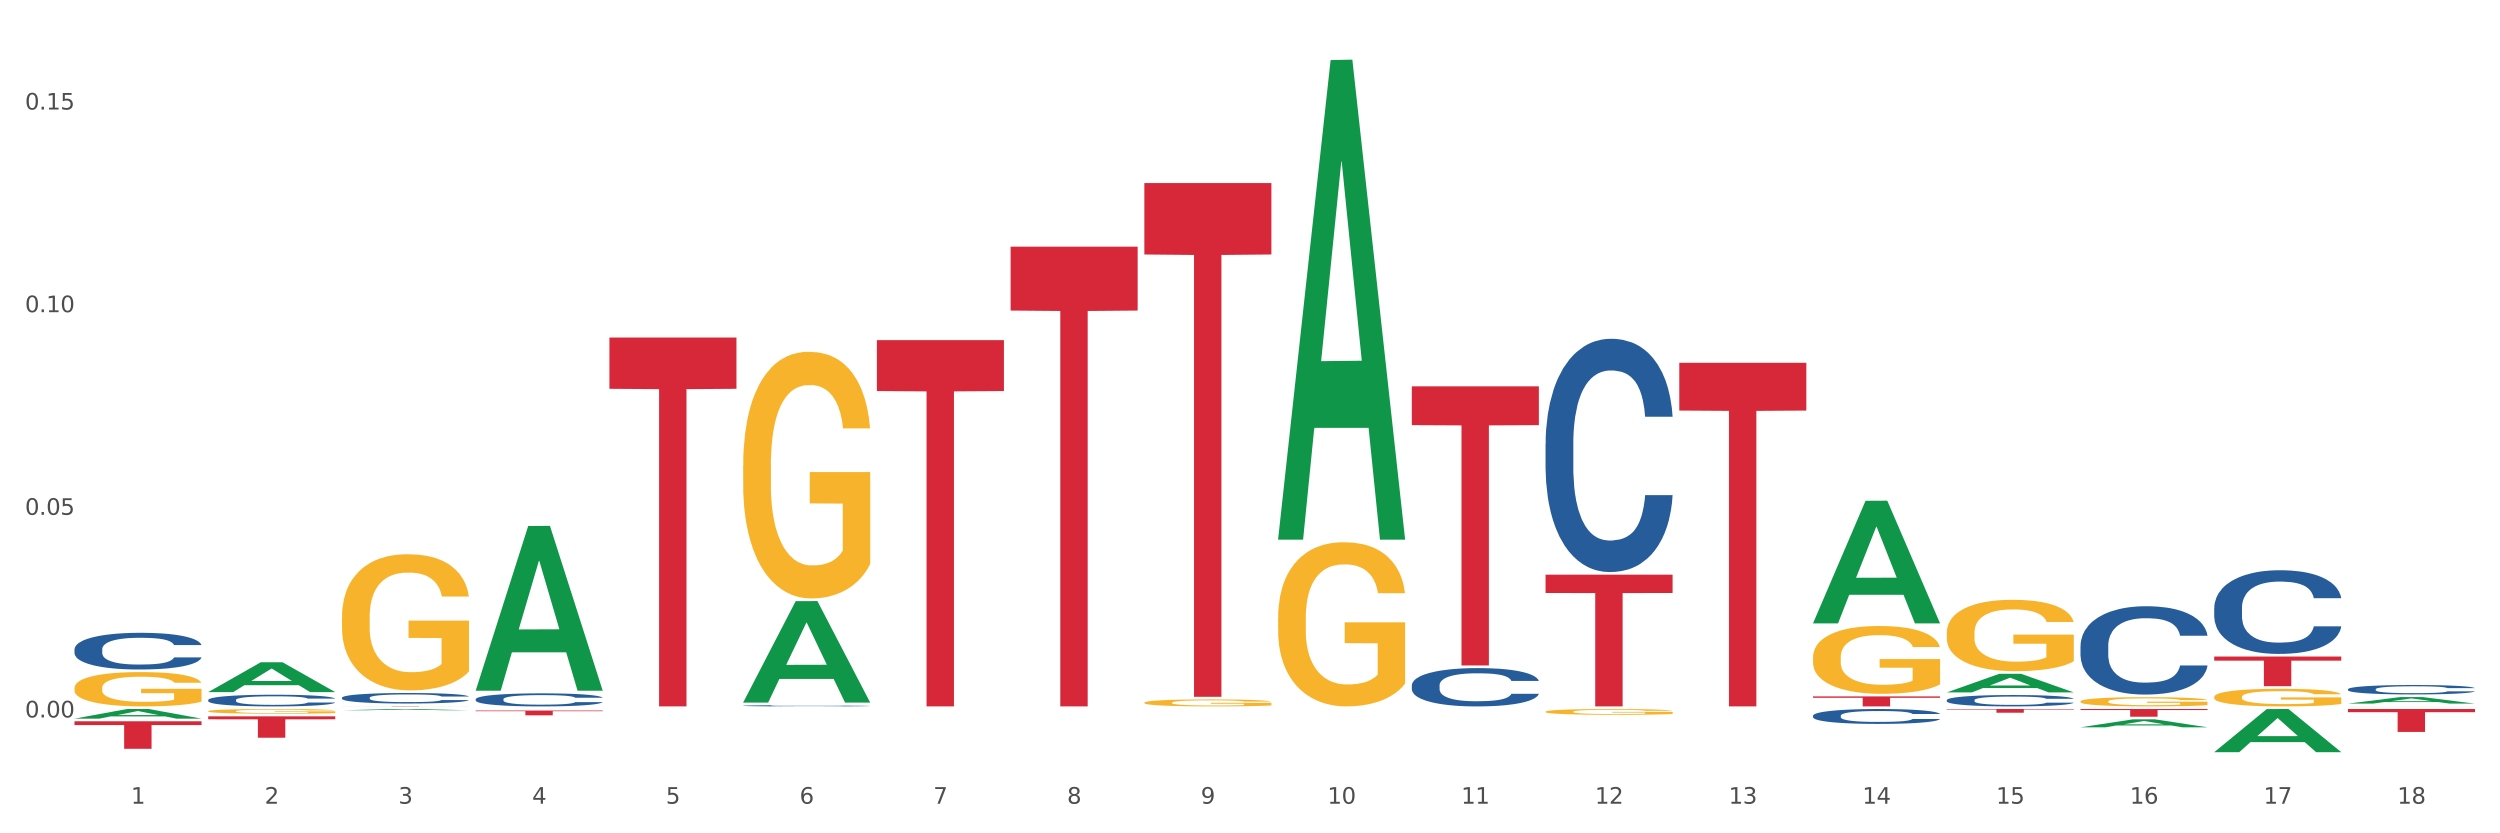 <?xml version="1.0" encoding="utf-8" standalone="no"?>
<!DOCTYPE svg PUBLIC "-//W3C//DTD SVG 1.1//EN"
  "http://www.w3.org/Graphics/SVG/1.1/DTD/svg11.dtd">
<svg xmlns:xlink="http://www.w3.org/1999/xlink" width="1080pt" height="360pt" viewBox="0 0 1080 360" xmlns="http://www.w3.org/2000/svg" version="1.1">
 <rect x="0" y="0" width="1080" height="360" fill="#333333" stroke="none"/>
 <defs>
  <style type="text/css">*{stroke-linejoin: round; stroke-linecap: butt}</style>
 </defs>
 <g id="figure_1">
  <g id="patch_1">
   <path d="M 0 360 
L 1080 360 
L 1080 0 
L 0 0 
z
" style="fill: #ffffff; stroke: #ffffff; stroke-linejoin: miter"/>
  </g>
  <g id="axes_1">
   <g id="matplotlib.axis_1">
    <g id="xtick_1">
     <g id="text_1">
      <!-- 1 -->
      <g style="fill: #4d4d4d" transform="translate(56.563 347.204) scale(0.096 -0.096)">
       <defs>
        <path id="DejaVuSans-31" d="M 794 531 
L 1825 531 
L 1825 4091 
L 703 3866 
L 703 4441 
L 1819 4666 
L 2450 4666 
L 2450 531 
L 3481 531 
L 3481 0 
L 794 0 
L 794 531 
z
" transform="scale(0.016)"/>
       </defs>
       <use xlink:href="#DejaVuSans-31"/>
      </g>
     </g>
    </g>
    <g id="xtick_2">
     <g id="text_2">
      <!-- 2 -->
      <g style="fill: #4d4d4d" transform="translate(114.336 347.204) scale(0.096 -0.096)">
       <defs>
        <path id="DejaVuSans-32" d="M 1228 531 
L 3431 531 
L 3431 0 
L 469 0 
L 469 531 
Q 828 903 1448 1529 
Q 2069 2156 2228 2338 
Q 2531 2678 2651 2914 
Q 2772 3150 2772 3378 
Q 2772 3750 2511 3984 
Q 2250 4219 1831 4219 
Q 1534 4219 1204 4116 
Q 875 4013 500 3803 
L 500 4441 
Q 881 4594 1212 4672 
Q 1544 4750 1819 4750 
Q 2544 4750 2975 4387 
Q 3406 4025 3406 3419 
Q 3406 3131 3298 2873 
Q 3191 2616 2906 2266 
Q 2828 2175 2409 1742 
Q 1991 1309 1228 531 
z
" transform="scale(0.016)"/>
       </defs>
       <use xlink:href="#DejaVuSans-32"/>
      </g>
     </g>
    </g>
    <g id="xtick_3">
     <g id="text_3">
      <!-- 3 -->
      <g style="fill: #4d4d4d" transform="translate(172.109 347.204) scale(0.096 -0.096)">
       <defs>
        <path id="DejaVuSans-33" d="M 2597 2516 
Q 3050 2419 3304 2112 
Q 3559 1806 3559 1356 
Q 3559 666 3084 287 
Q 2609 -91 1734 -91 
Q 1441 -91 1130 -33 
Q 819 25 488 141 
L 488 750 
Q 750 597 1062 519 
Q 1375 441 1716 441 
Q 2309 441 2620 675 
Q 2931 909 2931 1356 
Q 2931 1769 2642 2001 
Q 2353 2234 1838 2234 
L 1294 2234 
L 1294 2753 
L 1863 2753 
Q 2328 2753 2575 2939 
Q 2822 3125 2822 3475 
Q 2822 3834 2567 4026 
Q 2313 4219 1838 4219 
Q 1578 4219 1281 4162 
Q 984 4106 628 3988 
L 628 4550 
Q 988 4650 1302 4700 
Q 1616 4750 1894 4750 
Q 2613 4750 3031 4423 
Q 3450 4097 3450 3541 
Q 3450 3153 3228 2886 
Q 3006 2619 2597 2516 
z
" transform="scale(0.016)"/>
       </defs>
       <use xlink:href="#DejaVuSans-33"/>
      </g>
     </g>
    </g>
    <g id="xtick_4">
     <g id="text_4">
      <!-- 4 -->
      <g style="fill: #4d4d4d" transform="translate(229.882 347.204) scale(0.096 -0.096)">
       <defs>
        <path id="DejaVuSans-34" d="M 2419 4116 
L 825 1625 
L 2419 1625 
L 2419 4116 
z
M 2253 4666 
L 3047 4666 
L 3047 1625 
L 3713 1625 
L 3713 1100 
L 3047 1100 
L 3047 0 
L 2419 0 
L 2419 1100 
L 313 1100 
L 313 1709 
L 2253 4666 
z
" transform="scale(0.016)"/>
       </defs>
       <use xlink:href="#DejaVuSans-34"/>
      </g>
     </g>
    </g>
    <g id="xtick_5">
     <g id="text_5">
      <!-- 5 -->
      <g style="fill: #4d4d4d" transform="translate(287.655 347.204) scale(0.096 -0.096)">
       <defs>
        <path id="DejaVuSans-35" d="M 691 4666 
L 3169 4666 
L 3169 4134 
L 1269 4134 
L 1269 2991 
Q 1406 3038 1543 3061 
Q 1681 3084 1819 3084 
Q 2600 3084 3056 2656 
Q 3513 2228 3513 1497 
Q 3513 744 3044 326 
Q 2575 -91 1722 -91 
Q 1428 -91 1123 -41 
Q 819 9 494 109 
L 494 744 
Q 775 591 1075 516 
Q 1375 441 1709 441 
Q 2250 441 2565 725 
Q 2881 1009 2881 1497 
Q 2881 1984 2565 2268 
Q 2250 2553 1709 2553 
Q 1456 2553 1204 2497 
Q 953 2441 691 2322 
L 691 4666 
z
" transform="scale(0.016)"/>
       </defs>
       <use xlink:href="#DejaVuSans-35"/>
      </g>
     </g>
    </g>
    <g id="xtick_6">
     <g id="text_6">
      <!-- 6 -->
      <g style="fill: #4d4d4d" transform="translate(345.428 347.204) scale(0.096 -0.096)">
       <defs>
        <path id="DejaVuSans-36" d="M 2113 2584 
Q 1688 2584 1439 2293 
Q 1191 2003 1191 1497 
Q 1191 994 1439 701 
Q 1688 409 2113 409 
Q 2538 409 2786 701 
Q 3034 994 3034 1497 
Q 3034 2003 2786 2293 
Q 2538 2584 2113 2584 
z
M 3366 4563 
L 3366 3988 
Q 3128 4100 2886 4159 
Q 2644 4219 2406 4219 
Q 1781 4219 1451 3797 
Q 1122 3375 1075 2522 
Q 1259 2794 1537 2939 
Q 1816 3084 2150 3084 
Q 2853 3084 3261 2657 
Q 3669 2231 3669 1497 
Q 3669 778 3244 343 
Q 2819 -91 2113 -91 
Q 1303 -91 875 529 
Q 447 1150 447 2328 
Q 447 3434 972 4092 
Q 1497 4750 2381 4750 
Q 2619 4750 2861 4703 
Q 3103 4656 3366 4563 
z
" transform="scale(0.016)"/>
       </defs>
       <use xlink:href="#DejaVuSans-36"/>
      </g>
     </g>
    </g>
    <g id="xtick_7">
     <g id="text_7">
      <!-- 7 -->
      <g style="fill: #4d4d4d" transform="translate(403.201 347.204) scale(0.096 -0.096)">
       <defs>
        <path id="DejaVuSans-37" d="M 525 4666 
L 3525 4666 
L 3525 4397 
L 1831 0 
L 1172 0 
L 2766 4134 
L 525 4134 
L 525 4666 
z
" transform="scale(0.016)"/>
       </defs>
       <use xlink:href="#DejaVuSans-37"/>
      </g>
     </g>
    </g>
    <g id="xtick_8">
     <g id="text_8">
      <!-- 8 -->
      <g style="fill: #4d4d4d" transform="translate(460.974 347.204) scale(0.096 -0.096)">
       <defs>
        <path id="DejaVuSans-38" d="M 2034 2216 
Q 1584 2216 1326 1975 
Q 1069 1734 1069 1313 
Q 1069 891 1326 650 
Q 1584 409 2034 409 
Q 2484 409 2743 651 
Q 3003 894 3003 1313 
Q 3003 1734 2745 1975 
Q 2488 2216 2034 2216 
z
M 1403 2484 
Q 997 2584 770 2862 
Q 544 3141 544 3541 
Q 544 4100 942 4425 
Q 1341 4750 2034 4750 
Q 2731 4750 3128 4425 
Q 3525 4100 3525 3541 
Q 3525 3141 3298 2862 
Q 3072 2584 2669 2484 
Q 3125 2378 3379 2068 
Q 3634 1759 3634 1313 
Q 3634 634 3220 271 
Q 2806 -91 2034 -91 
Q 1263 -91 848 271 
Q 434 634 434 1313 
Q 434 1759 690 2068 
Q 947 2378 1403 2484 
z
M 1172 3481 
Q 1172 3119 1398 2916 
Q 1625 2713 2034 2713 
Q 2441 2713 2670 2916 
Q 2900 3119 2900 3481 
Q 2900 3844 2670 4047 
Q 2441 4250 2034 4250 
Q 1625 4250 1398 4047 
Q 1172 3844 1172 3481 
z
" transform="scale(0.016)"/>
       </defs>
       <use xlink:href="#DejaVuSans-38"/>
      </g>
     </g>
    </g>
    <g id="xtick_9">
     <g id="text_9">
      <!-- 9 -->
      <g style="fill: #4d4d4d" transform="translate(518.747 347.204) scale(0.096 -0.096)">
       <defs>
        <path id="DejaVuSans-39" d="M 703 97 
L 703 672 
Q 941 559 1184 500 
Q 1428 441 1663 441 
Q 2288 441 2617 861 
Q 2947 1281 2994 2138 
Q 2813 1869 2534 1725 
Q 2256 1581 1919 1581 
Q 1219 1581 811 2004 
Q 403 2428 403 3163 
Q 403 3881 828 4315 
Q 1253 4750 1959 4750 
Q 2769 4750 3195 4129 
Q 3622 3509 3622 2328 
Q 3622 1225 3098 567 
Q 2575 -91 1691 -91 
Q 1453 -91 1209 -44 
Q 966 3 703 97 
z
M 1959 2075 
Q 2384 2075 2632 2365 
Q 2881 2656 2881 3163 
Q 2881 3666 2632 3958 
Q 2384 4250 1959 4250 
Q 1534 4250 1286 3958 
Q 1038 3666 1038 3163 
Q 1038 2656 1286 2365 
Q 1534 2075 1959 2075 
z
" transform="scale(0.016)"/>
       </defs>
       <use xlink:href="#DejaVuSans-39"/>
      </g>
     </g>
    </g>
    <g id="xtick_10">
     <g id="text_10">
      <!-- 10 -->
      <g style="fill: #4d4d4d" transform="translate(573.466 347.204) scale(0.096 -0.096)">
       <defs>
        <path id="DejaVuSans-30" d="M 2034 4250 
Q 1547 4250 1301 3770 
Q 1056 3291 1056 2328 
Q 1056 1369 1301 889 
Q 1547 409 2034 409 
Q 2525 409 2770 889 
Q 3016 1369 3016 2328 
Q 3016 3291 2770 3770 
Q 2525 4250 2034 4250 
z
M 2034 4750 
Q 2819 4750 3233 4129 
Q 3647 3509 3647 2328 
Q 3647 1150 3233 529 
Q 2819 -91 2034 -91 
Q 1250 -91 836 529 
Q 422 1150 422 2328 
Q 422 3509 836 4129 
Q 1250 4750 2034 4750 
z
" transform="scale(0.016)"/>
       </defs>
       <use xlink:href="#DejaVuSans-31"/>
       <use xlink:href="#DejaVuSans-30" transform="translate(63.623 0)"/>
      </g>
     </g>
    </g>
    <g id="xtick_11">
     <g id="text_11">
      <!-- 11 -->
      <g style="fill: #4d4d4d" transform="translate(631.239 347.204) scale(0.096 -0.096)">
       <use xlink:href="#DejaVuSans-31"/>
       <use xlink:href="#DejaVuSans-31" transform="translate(63.623 0)"/>
      </g>
     </g>
    </g>
    <g id="xtick_12">
     <g id="text_12">
      <!-- 12 -->
      <g style="fill: #4d4d4d" transform="translate(689.012 347.204) scale(0.096 -0.096)">
       <use xlink:href="#DejaVuSans-31"/>
       <use xlink:href="#DejaVuSans-32" transform="translate(63.623 0)"/>
      </g>
     </g>
    </g>
    <g id="xtick_13">
     <g id="text_13">
      <!-- 13 -->
      <g style="fill: #4d4d4d" transform="translate(746.785 347.204) scale(0.096 -0.096)">
       <use xlink:href="#DejaVuSans-31"/>
       <use xlink:href="#DejaVuSans-33" transform="translate(63.623 0)"/>
      </g>
     </g>
    </g>
    <g id="xtick_14">
     <g id="text_14">
      <!-- 14 -->
      <g style="fill: #4d4d4d" transform="translate(804.558 347.204) scale(0.096 -0.096)">
       <use xlink:href="#DejaVuSans-31"/>
       <use xlink:href="#DejaVuSans-34" transform="translate(63.623 0)"/>
      </g>
     </g>
    </g>
    <g id="xtick_15">
     <g id="text_15">
      <!-- 15 -->
      <g style="fill: #4d4d4d" transform="translate(862.331 347.204) scale(0.096 -0.096)">
       <use xlink:href="#DejaVuSans-31"/>
       <use xlink:href="#DejaVuSans-35" transform="translate(63.623 0)"/>
      </g>
     </g>
    </g>
    <g id="xtick_16">
     <g id="text_16">
      <!-- 16 -->
      <g style="fill: #4d4d4d" transform="translate(920.104 347.204) scale(0.096 -0.096)">
       <use xlink:href="#DejaVuSans-31"/>
       <use xlink:href="#DejaVuSans-36" transform="translate(63.623 0)"/>
      </g>
     </g>
    </g>
    <g id="xtick_17">
     <g id="text_17">
      <!-- 17 -->
      <g style="fill: #4d4d4d" transform="translate(977.877 347.204) scale(0.096 -0.096)">
       <use xlink:href="#DejaVuSans-31"/>
       <use xlink:href="#DejaVuSans-37" transform="translate(63.623 0)"/>
      </g>
     </g>
    </g>
    <g id="xtick_18">
     <g id="text_18">
      <!-- 18 -->
      <g style="fill: #4d4d4d" transform="translate(1035.65 347.204) scale(0.096 -0.096)">
       <use xlink:href="#DejaVuSans-31"/>
       <use xlink:href="#DejaVuSans-38" transform="translate(63.623 0)"/>
      </g>
     </g>
    </g>
    <g id="xtick_19"/>
    <g id="xtick_20"/>
    <g id="xtick_21"/>
    <g id="xtick_22"/>
    <g id="xtick_23"/>
    <g id="xtick_24"/>
    <g id="xtick_25"/>
    <g id="xtick_26"/>
    <g id="xtick_27"/>
    <g id="xtick_28"/>
    <g id="xtick_29"/>
    <g id="xtick_30"/>
    <g id="xtick_31"/>
    <g id="xtick_32"/>
    <g id="xtick_33"/>
    <g id="xtick_34"/>
    <g id="xtick_35"/>
   </g>
   <g id="matplotlib.axis_2">
    <g id="ytick_1">
     <g id="text_19">
      <!-- 0.00 -->
      <g style="fill: #4d4d4d" transform="translate(10.8 309.941) scale(0.096 -0.096)">
       <defs>
        <path id="DejaVuSans-2e" d="M 684 794 
L 1344 794 
L 1344 0 
L 684 0 
L 684 794 
z
" transform="scale(0.016)"/>
       </defs>
       <use xlink:href="#DejaVuSans-30"/>
       <use xlink:href="#DejaVuSans-2e" transform="translate(63.623 0)"/>
       <use xlink:href="#DejaVuSans-30" transform="translate(95.41 0)"/>
       <use xlink:href="#DejaVuSans-30" transform="translate(159.033 0)"/>
      </g>
     </g>
    </g>
    <g id="ytick_2">
     <g id="text_20">
      <!-- 0.05 -->
      <g style="fill: #4d4d4d" transform="translate(10.8 222.404) scale(0.096 -0.096)">
       <use xlink:href="#DejaVuSans-30"/>
       <use xlink:href="#DejaVuSans-2e" transform="translate(63.623 0)"/>
       <use xlink:href="#DejaVuSans-30" transform="translate(95.41 0)"/>
       <use xlink:href="#DejaVuSans-35" transform="translate(159.033 0)"/>
      </g>
     </g>
    </g>
    <g id="ytick_3">
     <g id="text_21">
      <!-- 0.10 -->
      <g style="fill: #4d4d4d" transform="translate(10.8 134.868) scale(0.096 -0.096)">
       <use xlink:href="#DejaVuSans-30"/>
       <use xlink:href="#DejaVuSans-2e" transform="translate(63.623 0)"/>
       <use xlink:href="#DejaVuSans-31" transform="translate(95.41 0)"/>
       <use xlink:href="#DejaVuSans-30" transform="translate(159.033 0)"/>
      </g>
     </g>
    </g>
    <g id="ytick_4">
     <g id="text_22">
      <!-- 0.15 -->
      <g style="fill: #4d4d4d" transform="translate(10.8 47.331) scale(0.096 -0.096)">
       <use xlink:href="#DejaVuSans-30"/>
       <use xlink:href="#DejaVuSans-2e" transform="translate(63.623 0)"/>
       <use xlink:href="#DejaVuSans-31" transform="translate(95.41 0)"/>
       <use xlink:href="#DejaVuSans-35" transform="translate(159.033 0)"/>
      </g>
     </g>
    </g>
    <g id="ytick_5"/>
    <g id="ytick_6"/>
    <g id="ytick_7"/>
   </g>
   <g id="PolyCollection_1">
    <path d="M 32.175 310.443 
L 32.232 310.439 
L 54.864 306.298 
L 64.257 306.294 
L 87.059 310.451 
L 76.196 310.451 
L 71.273 309.483 
L 47.905 309.483 
L 47.735 309.498 
L 42.982 310.451 
L 32.175 310.451 
L 32.175 310.443 
L 50.847 308.905 
L 68.331 308.901 
L 59.674 307.18 
L 59.561 307.172 
L 59.447 307.184 
L 50.79 308.901 
L 50.847 308.905 
L 32.175 310.443 
z
" clip-path="url(#p7f17b1a9e8)" style="fill: #109648"/>
    <path d="M 89.948 298.973 
L 90.005 298.961 
L 112.637 286.104 
L 122.03 286.092 
L 144.832 298.997 
L 133.969 298.997 
L 129.046 295.992 
L 105.678 295.992 
L 105.508 296.04 
L 100.755 298.997 
L 89.948 298.997 
L 89.948 298.973 
L 108.62 294.198 
L 126.104 294.186 
L 117.447 288.843 
L 117.334 288.818 
L 117.22 288.855 
L 108.563 294.186 
L 108.62 294.198 
L 89.948 298.973 
z
" clip-path="url(#p7f17b1a9e8)" style="fill: #109648"/>
    <path d="M 898.77 314.193 
L 898.826 314.19 
L 921.459 310.747 
L 930.852 310.744 
L 953.654 314.199 
L 942.79 314.199 
L 937.868 313.395 
L 914.499 313.395 
L 914.33 313.408 
L 909.577 314.199 
L 898.77 314.199 
L 898.77 314.193 
L 917.442 312.915 
L 934.925 312.911 
L 926.268 311.48 
L 926.155 311.474 
L 926.042 311.484 
L 917.385 312.911 
L 917.442 312.915 
L 898.77 314.193 
z
" clip-path="url(#p7f17b1a9e8)" style="fill: #109648"/>
    <path d="M 956.543 324.914 
L 956.599 324.897 
L 979.232 306.311 
L 988.625 306.294 
L 1011.427 324.95 
L 1000.563 324.95 
L 995.641 320.605 
L 972.272 320.605 
L 972.103 320.675 
L 967.35 324.95 
L 956.543 324.95 
L 956.543 324.914 
L 975.215 318.013 
L 992.698 317.995 
L 984.041 310.27 
L 983.928 310.235 
L 983.815 310.288 
L 975.158 317.995 
L 975.215 318.013 
L 956.543 324.914 
z
" clip-path="url(#p7f17b1a9e8)" style="fill: #109648"/>
    <path d="M 1014.316 303.961 
L 1014.372 303.959 
L 1037.005 301.122 
L 1046.398 301.119 
L 1069.2 303.967 
L 1058.336 303.967 
L 1053.414 303.304 
L 1030.045 303.304 
L 1029.876 303.314 
L 1025.123 303.967 
L 1014.316 303.967 
L 1014.316 303.961 
L 1032.988 302.908 
L 1050.471 302.905 
L 1041.814 301.726 
L 1041.701 301.721 
L 1041.588 301.729 
L 1032.931 302.905 
L 1032.988 302.908 
L 1014.316 303.961 
z
" clip-path="url(#p7f17b1a9e8)" style="fill: #109648"/>
    <path d="M 1014.316 306.294 
L 1069.2 306.294 
L 1069.2 307.668 
L 1047.61 307.678 
L 1047.61 316.185 
L 1035.775 316.185 
L 1035.775 307.678 
L 1014.316 307.668 
L 1014.316 306.303 
L 1014.316 306.294 
z
" clip-path="url(#p7f17b1a9e8)" style="fill: #d62839"/>
    <path d="M 205.494 306.946 
L 260.378 306.946 
L 260.378 307.234 
L 238.789 307.236 
L 238.789 309.018 
L 226.953 309.018 
L 226.953 307.236 
L 205.494 307.234 
L 205.494 306.948 
L 205.494 306.946 
z
" clip-path="url(#p7f17b1a9e8)" style="fill: #d62839"/>
    <path d="M 147.721 305.041 
L 202.605 305.041 
L 202.605 305.059 
L 181.016 305.059 
L 181.016 305.172 
L 169.18 305.172 
L 169.18 305.059 
L 147.721 305.059 
L 147.721 305.041 
L 147.721 305.041 
z
" clip-path="url(#p7f17b1a9e8)" style="fill: #d62839"/>
    <path d="M 436.586 106.558 
L 491.47 106.558 
L 491.47 134.159 
L 469.881 134.345 
L 469.881 305.172 
L 458.045 305.172 
L 458.045 134.345 
L 436.586 134.159 
L 436.586 106.745 
L 436.586 106.558 
z
" clip-path="url(#p7f17b1a9e8)" style="fill: #d62839"/>
    <path d="M 494.359 79.094 
L 549.243 79.094 
L 549.243 109.936 
L 527.654 110.144 
L 527.654 301.028 
L 515.818 301.028 
L 515.818 110.144 
L 494.359 109.936 
L 494.359 79.303 
L 494.359 79.094 
z
" clip-path="url(#p7f17b1a9e8)" style="fill: #d62839"/>
    <path d="M 609.905 166.893 
L 664.789 166.893 
L 664.789 183.652 
L 643.2 183.766 
L 643.2 287.493 
L 631.364 287.493 
L 631.364 183.766 
L 609.905 183.652 
L 609.905 167.006 
L 609.905 166.893 
z
" clip-path="url(#p7f17b1a9e8)" style="fill: #d62839"/>
    <path d="M 667.678 248.251 
L 722.562 248.251 
L 722.562 256.161 
L 700.973 256.214 
L 700.973 305.172 
L 689.137 305.172 
L 689.137 256.214 
L 667.678 256.161 
L 667.678 248.304 
L 667.678 248.251 
z
" clip-path="url(#p7f17b1a9e8)" style="fill: #d62839"/>
    <path d="M 378.813 146.943 
L 433.697 146.943 
L 433.697 168.931 
L 412.108 169.08 
L 412.108 305.172 
L 400.272 305.172 
L 400.272 169.08 
L 378.813 168.931 
L 378.813 147.091 
L 378.813 146.943 
z
" clip-path="url(#p7f17b1a9e8)" style="fill: #d62839"/>
    <path d="M 263.267 145.818 
L 318.151 145.818 
L 318.151 167.963 
L 296.562 168.113 
L 296.562 305.172 
L 284.726 305.172 
L 284.726 168.113 
L 263.267 167.963 
L 263.267 145.968 
L 263.267 145.818 
z
" clip-path="url(#p7f17b1a9e8)" style="fill: #d62839"/>
    <path d="M 840.997 306.294 
L 895.881 306.294 
L 895.881 306.518 
L 874.291 306.52 
L 874.291 307.91 
L 862.456 307.91 
L 862.456 306.52 
L 840.997 306.518 
L 840.997 306.295 
L 840.997 306.294 
z
" clip-path="url(#p7f17b1a9e8)" style="fill: #d62839"/>
    <path d="M 898.77 306.294 
L 953.654 306.294 
L 953.654 306.756 
L 932.064 306.759 
L 932.064 309.622 
L 920.229 309.622 
L 920.229 306.759 
L 898.77 306.756 
L 898.77 306.297 
L 898.77 306.294 
z
" clip-path="url(#p7f17b1a9e8)" style="fill: #d62839"/>
    <path d="M 956.543 283.618 
L 1011.427 283.618 
L 1011.427 285.399 
L 989.837 285.411 
L 989.837 296.437 
L 978.002 296.437 
L 978.002 285.411 
L 956.543 285.399 
L 956.543 283.63 
L 956.543 283.618 
z
" clip-path="url(#p7f17b1a9e8)" style="fill: #d62839"/>
    <path d="M 89.948 309.453 
L 144.832 309.453 
L 144.832 310.737 
L 123.243 310.745 
L 123.243 318.691 
L 111.407 318.691 
L 111.407 310.745 
L 89.948 310.737 
L 89.948 309.461 
L 89.948 309.453 
z
" clip-path="url(#p7f17b1a9e8)" style="fill: #d62839"/>
    <path d="M 32.175 311.573 
L 87.059 311.573 
L 87.059 313.227 
L 65.47 313.239 
L 65.47 323.479 
L 53.635 323.479 
L 53.635 313.239 
L 32.175 313.227 
L 32.175 311.584 
L 32.175 311.573 
z
" clip-path="url(#p7f17b1a9e8)" style="fill: #d62839"/>
    <path d="M 725.451 156.733 
L 780.335 156.733 
L 780.335 177.361 
L 758.746 177.501 
L 758.746 305.172 
L 746.91 305.172 
L 746.91 177.501 
L 725.451 177.361 
L 725.451 156.873 
L 725.451 156.733 
z
" clip-path="url(#p7f17b1a9e8)" style="fill: #d62839"/>
    <path d="M 783.224 300.855 
L 838.108 300.855 
L 838.108 301.455 
L 816.519 301.459 
L 816.519 305.172 
L 804.683 305.172 
L 804.683 301.459 
L 783.224 301.455 
L 783.224 300.859 
L 783.224 300.855 
z
" clip-path="url(#p7f17b1a9e8)" style="fill: #d62839"/>
    <path d="M 783.224 309.185 
L 783.289 309.179 
L 783.289 309.014 
L 783.483 308.791 
L 784.197 308.38 
L 785.105 308.068 
L 786.662 307.704 
L 787.506 307.551 
L 788.608 307.381 
L 790.879 307.105 
L 793.474 306.87 
L 795.291 306.74 
L 796.653 306.658 
L 799.702 306.511 
L 801.454 306.446 
L 803.27 306.394 
L 804.827 306.358 
L 807.422 306.317 
L 809.498 306.3 
L 811.899 306.294 
L 813.91 306.3 
L 816.57 306.323 
L 820.462 306.394 
L 821.954 306.435 
L 823.965 306.505 
L 826.041 306.599 
L 827.728 306.693 
L 829.674 306.828 
L 831.685 307.005 
L 833.632 307.228 
L 834.994 307.434 
L 836.097 307.651 
L 837.07 307.915 
L 837.784 308.203 
L 838.108 308.444 
L 826.236 308.444 
L 825.912 308.227 
L 825.263 307.992 
L 824.614 307.833 
L 823.9 307.704 
L 822.798 307.557 
L 821.824 307.463 
L 820.203 307.351 
L 818.71 307.281 
L 817.478 307.24 
L 815.986 307.204 
L 812.807 307.169 
L 810.536 307.169 
L 809.109 307.181 
L 807.357 307.21 
L 805.865 307.251 
L 804.114 307.322 
L 802.751 307.398 
L 801.389 307.498 
L 800.61 307.569 
L 799.443 307.698 
L 798.664 307.804 
L 797.626 307.986 
L 797.042 308.115 
L 796.004 308.45 
L 795.55 308.697 
L 795.355 308.867 
L 795.226 309.055 
L 795.226 309.972 
L 795.615 310.383 
L 795.939 310.56 
L 796.458 310.759 
L 797.431 311.018 
L 798.859 311.271 
L 800.351 311.453 
L 801.583 311.564 
L 802.751 311.647 
L 803.919 311.711 
L 805.346 311.77 
L 806.514 311.805 
L 808.266 311.841 
L 810.342 311.858 
L 811.963 311.858 
L 815.272 311.829 
L 816.764 311.799 
L 818.191 311.758 
L 819.748 311.694 
L 820.981 311.623 
L 821.695 311.57 
L 822.862 311.459 
L 823.771 311.341 
L 824.549 311.206 
L 825.068 311.088 
L 825.652 310.912 
L 826.106 310.712 
L 826.236 310.607 
L 838.108 310.607 
L 837.849 310.818 
L 837.394 311.024 
L 836.486 311.3 
L 835.773 311.459 
L 834.67 311.652 
L 833.502 311.817 
L 831.88 311.999 
L 830.388 312.134 
L 828.831 312.252 
L 827.144 312.358 
L 824.095 312.504 
L 822.992 312.546 
L 820.657 312.616 
L 818.84 312.657 
L 816.18 312.698 
L 813.456 312.722 
L 810.601 312.728 
L 808.071 312.716 
L 805.281 312.681 
L 803.53 312.646 
L 801.583 312.593 
L 799.313 312.51 
L 797.172 312.41 
L 795.161 312.293 
L 793.279 312.158 
L 791.528 312.005 
L 789.257 311.752 
L 787.57 311.506 
L 786.338 311.276 
L 785.494 311.083 
L 784.651 310.836 
L 784.197 310.665 
L 783.483 310.254 
L 783.224 309.872 
L 783.224 309.185 
z
" clip-path="url(#p7f17b1a9e8)" style="fill: #255c99"/>
    <path d="M 89.948 302.389 
L 90.013 302.385 
L 90.013 302.255 
L 90.207 302.08 
L 90.921 301.757 
L 91.829 301.513 
L 93.386 301.226 
L 94.23 301.106 
L 95.333 300.973 
L 97.603 300.756 
L 100.198 300.571 
L 102.015 300.47 
L 103.377 300.405 
L 106.426 300.29 
L 108.178 300.239 
L 109.994 300.197 
L 111.551 300.17 
L 114.146 300.137 
L 116.222 300.124 
L 118.623 300.119 
L 120.634 300.124 
L 123.294 300.142 
L 127.186 300.197 
L 128.678 300.23 
L 130.69 300.285 
L 132.766 300.359 
L 134.452 300.433 
L 136.399 300.539 
L 138.41 300.677 
L 140.356 300.853 
L 141.718 301.014 
L 142.821 301.185 
L 143.794 301.393 
L 144.508 301.619 
L 144.832 301.808 
L 132.96 301.808 
L 132.636 301.637 
L 131.987 301.453 
L 131.338 301.328 
L 130.625 301.226 
L 129.522 301.111 
L 128.549 301.037 
L 126.927 300.95 
L 125.435 300.894 
L 124.202 300.862 
L 122.71 300.834 
L 119.531 300.807 
L 117.26 300.807 
L 115.833 300.816 
L 114.082 300.839 
L 112.589 300.871 
L 110.838 300.927 
L 109.475 300.986 
L 108.113 301.065 
L 107.335 301.12 
L 106.167 301.222 
L 105.388 301.305 
L 104.35 301.448 
L 103.766 301.549 
L 102.728 301.812 
L 102.274 302.006 
L 102.08 302.14 
L 101.95 302.288 
L 101.95 303.007 
L 102.339 303.33 
L 102.663 303.469 
L 103.183 303.626 
L 104.156 303.829 
L 105.583 304.027 
L 107.075 304.17 
L 108.308 304.258 
L 109.475 304.323 
L 110.643 304.373 
L 112.07 304.419 
L 113.238 304.447 
L 114.99 304.475 
L 117.066 304.489 
L 118.688 304.489 
L 121.996 304.466 
L 123.488 304.443 
L 124.916 304.41 
L 126.473 304.359 
L 127.705 304.304 
L 128.419 304.263 
L 129.587 304.175 
L 130.495 304.083 
L 131.273 303.976 
L 131.792 303.884 
L 132.376 303.746 
L 132.83 303.589 
L 132.96 303.506 
L 144.832 303.506 
L 144.573 303.672 
L 144.119 303.833 
L 143.21 304.05 
L 142.497 304.175 
L 141.394 304.327 
L 140.226 304.456 
L 138.604 304.599 
L 137.112 304.706 
L 135.555 304.798 
L 133.868 304.881 
L 130.819 304.996 
L 129.716 305.029 
L 127.381 305.084 
L 125.564 305.116 
L 122.905 305.148 
L 120.18 305.167 
L 117.325 305.172 
L 114.795 305.162 
L 112.006 305.135 
L 110.254 305.107 
L 108.308 305.065 
L 106.037 305.001 
L 103.896 304.922 
L 101.885 304.83 
L 100.004 304.724 
L 98.252 304.604 
L 95.981 304.406 
L 94.295 304.212 
L 93.062 304.032 
L 92.219 303.88 
L 91.375 303.686 
L 90.921 303.552 
L 90.207 303.229 
L 89.948 302.929 
L 89.948 302.389 
z
" clip-path="url(#p7f17b1a9e8)" style="fill: #255c99"/>
    <path d="M 32.175 280.495 
L 32.24 280.481 
L 32.24 280.075 
L 32.434 279.525 
L 33.148 278.512 
L 34.056 277.745 
L 35.613 276.847 
L 36.457 276.471 
L 37.56 276.051 
L 39.83 275.37 
L 42.425 274.791 
L 44.242 274.473 
L 45.604 274.27 
L 48.653 273.908 
L 50.405 273.749 
L 52.221 273.619 
L 53.778 273.532 
L 56.373 273.431 
L 58.449 273.387 
L 60.85 273.373 
L 62.861 273.387 
L 65.521 273.445 
L 69.413 273.619 
L 70.905 273.72 
L 72.917 273.894 
L 74.993 274.125 
L 76.679 274.357 
L 78.626 274.69 
L 80.637 275.124 
L 82.583 275.674 
L 83.945 276.181 
L 85.048 276.717 
L 86.021 277.368 
L 86.735 278.078 
L 87.059 278.671 
L 75.187 278.671 
L 74.863 278.135 
L 74.214 277.556 
L 73.565 277.166 
L 72.852 276.847 
L 71.749 276.485 
L 70.776 276.254 
L 69.154 275.978 
L 67.662 275.805 
L 66.429 275.703 
L 64.937 275.617 
L 61.758 275.53 
L 59.487 275.53 
L 58.06 275.559 
L 56.309 275.631 
L 54.816 275.732 
L 53.065 275.906 
L 51.702 276.094 
L 50.34 276.34 
L 49.562 276.514 
L 48.394 276.833 
L 47.615 277.093 
L 46.577 277.542 
L 45.993 277.86 
L 44.955 278.686 
L 44.501 279.294 
L 44.307 279.713 
L 44.177 280.177 
L 44.177 282.435 
L 44.566 283.448 
L 44.891 283.883 
L 45.41 284.375 
L 46.383 285.012 
L 47.81 285.634 
L 49.302 286.083 
L 50.535 286.358 
L 51.702 286.561 
L 52.87 286.72 
L 54.297 286.865 
L 55.465 286.952 
L 57.217 287.038 
L 59.293 287.082 
L 60.915 287.082 
L 64.223 287.01 
L 65.715 286.937 
L 67.143 286.836 
L 68.7 286.677 
L 69.932 286.503 
L 70.646 286.373 
L 71.814 286.098 
L 72.722 285.808 
L 73.5 285.475 
L 74.019 285.185 
L 74.603 284.751 
L 75.057 284.259 
L 75.187 283.998 
L 87.059 283.998 
L 86.8 284.52 
L 86.346 285.026 
L 85.437 285.707 
L 84.724 286.098 
L 83.621 286.575 
L 82.453 286.981 
L 80.831 287.429 
L 79.339 287.762 
L 77.782 288.052 
L 76.095 288.312 
L 73.046 288.674 
L 71.943 288.776 
L 69.608 288.949 
L 67.791 289.051 
L 65.132 289.152 
L 62.407 289.21 
L 59.552 289.224 
L 57.022 289.195 
L 54.233 289.109 
L 52.481 289.022 
L 50.535 288.891 
L 48.264 288.689 
L 46.123 288.443 
L 44.112 288.153 
L 42.231 287.82 
L 40.479 287.444 
L 38.208 286.821 
L 36.522 286.213 
L 35.289 285.649 
L 34.446 285.171 
L 33.602 284.563 
L 33.148 284.143 
L 32.434 283.13 
L 32.175 282.189 
L 32.175 280.495 
z
" clip-path="url(#p7f17b1a9e8)" style="fill: #255c99"/>
    <path d="M 898.77 303.023 
L 898.835 303.019 
L 898.835 302.888 
L 898.964 302.774 
L 899.612 302.501 
L 900.584 302.275 
L 901.297 302.154 
L 902.01 302.056 
L 902.852 301.957 
L 903.889 301.855 
L 905.768 301.705 
L 906.934 301.629 
L 908.36 301.549 
L 910.952 301.432 
L 912.831 301.366 
L 914.775 301.311 
L 917.95 301.246 
L 920.024 301.217 
L 922.227 301.195 
L 924.884 301.18 
L 926.892 301.176 
L 931.299 301.187 
L 935.057 301.22 
L 936.871 301.246 
L 939.204 301.289 
L 940.435 301.319 
L 942.444 301.377 
L 944.517 301.454 
L 945.943 301.519 
L 948.081 301.643 
L 949.701 301.767 
L 951.192 301.921 
L 951.969 302.027 
L 952.552 302.125 
L 953.071 302.238 
L 953.589 302.417 
L 941.926 302.417 
L 941.472 302.289 
L 940.759 302.169 
L 939.722 302.052 
L 938.815 301.979 
L 937.26 301.888 
L 935.834 301.829 
L 934.344 301.786 
L 932.53 301.749 
L 931.104 301.731 
L 929.095 301.716 
L 925.143 301.72 
L 922.486 301.749 
L 920.672 301.786 
L 919.505 301.819 
L 918.468 301.855 
L 917.302 301.906 
L 915.941 301.983 
L 914.969 302.052 
L 913.997 302.14 
L 913.22 302.227 
L 912.507 302.329 
L 911.924 302.439 
L 911.47 302.552 
L 911.081 302.691 
L 910.757 302.92 
L 910.757 303.42 
L 910.887 303.533 
L 911.211 303.683 
L 911.6 303.796 
L 912.248 303.931 
L 912.831 304.022 
L 913.933 304.154 
L 915.164 304.263 
L 916.136 304.332 
L 917.108 304.391 
L 918.792 304.471 
L 920.672 304.537 
L 922.292 304.577 
L 924.495 304.613 
L 925.985 304.628 
L 927.281 304.635 
L 930.456 304.635 
L 932.724 304.624 
L 935.251 304.599 
L 937.195 304.566 
L 938.815 304.526 
L 940.63 304.46 
L 941.796 304.398 
L 941.796 303.636 
L 927.54 303.632 
L 927.54 303.125 
L 953.654 303.125 
L 953.654 304.613 
L 952.552 304.69 
L 951.321 304.759 
L 950.025 304.821 
L 948.081 304.898 
L 945.749 304.971 
L 943.675 305.022 
L 941.472 305.066 
L 938.88 305.106 
L 935.51 305.142 
L 933.437 305.157 
L 930.845 305.168 
L 927.799 305.172 
L 925.143 305.164 
L 922.551 305.146 
L 919.829 305.113 
L 917.172 305.066 
L 915.164 305.018 
L 913.155 304.96 
L 911.017 304.883 
L 909.332 304.81 
L 908.036 304.745 
L 906.61 304.661 
L 905.055 304.551 
L 903.889 304.453 
L 902.852 304.351 
L 901.75 304.219 
L 900.973 304.106 
L 900.195 303.964 
L 899.742 303.858 
L 899.223 303.694 
L 898.835 303.464 
L 898.77 303.023 
z
" clip-path="url(#p7f17b1a9e8)" style="fill: #f7b32b"/>
    <path d="M 840.997 273.373 
L 841.062 273.345 
L 841.062 272.331 
L 841.191 271.458 
L 841.839 269.346 
L 842.811 267.6 
L 843.524 266.671 
L 844.237 265.911 
L 845.079 265.15 
L 846.116 264.362 
L 847.995 263.207 
L 849.161 262.616 
L 850.587 261.996 
L 853.179 261.095 
L 855.058 260.588 
L 857.002 260.166 
L 860.177 259.659 
L 862.251 259.434 
L 864.454 259.265 
L 867.111 259.152 
L 869.119 259.124 
L 873.526 259.208 
L 877.284 259.462 
L 879.098 259.659 
L 881.431 259.997 
L 882.662 260.222 
L 884.671 260.673 
L 886.744 261.264 
L 888.17 261.771 
L 890.308 262.728 
L 891.928 263.686 
L 893.419 264.869 
L 894.196 265.685 
L 894.779 266.446 
L 895.298 267.319 
L 895.816 268.698 
L 884.153 268.698 
L 883.699 267.713 
L 882.986 266.784 
L 881.949 265.882 
L 881.042 265.319 
L 879.487 264.615 
L 878.061 264.165 
L 876.571 263.827 
L 874.757 263.545 
L 873.331 263.404 
L 871.322 263.292 
L 867.37 263.32 
L 864.713 263.545 
L 862.899 263.827 
L 861.732 264.08 
L 860.695 264.362 
L 859.529 264.756 
L 858.168 265.347 
L 857.196 265.882 
L 856.224 266.558 
L 855.447 267.234 
L 854.734 268.023 
L 854.151 268.867 
L 853.697 269.74 
L 853.308 270.81 
L 852.984 272.585 
L 852.984 276.443 
L 853.114 277.316 
L 853.438 278.47 
L 853.827 279.343 
L 854.475 280.385 
L 855.058 281.089 
L 856.16 282.103 
L 857.391 282.948 
L 858.363 283.483 
L 859.335 283.933 
L 861.019 284.553 
L 862.899 285.06 
L 864.519 285.369 
L 866.722 285.651 
L 868.212 285.764 
L 869.508 285.82 
L 872.683 285.82 
L 874.951 285.736 
L 877.478 285.538 
L 879.422 285.285 
L 881.042 284.975 
L 882.857 284.468 
L 884.023 283.99 
L 884.023 278.104 
L 869.767 278.076 
L 869.767 274.162 
L 895.881 274.162 
L 895.881 285.651 
L 894.779 286.242 
L 893.548 286.777 
L 892.252 287.256 
L 890.308 287.848 
L 887.976 288.411 
L 885.902 288.805 
L 883.699 289.143 
L 881.107 289.453 
L 877.737 289.734 
L 875.664 289.847 
L 873.072 289.931 
L 870.026 289.96 
L 867.37 289.903 
L 864.778 289.762 
L 862.056 289.509 
L 859.4 289.143 
L 857.391 288.777 
L 855.382 288.326 
L 853.244 287.735 
L 851.559 287.172 
L 850.263 286.665 
L 848.837 286.017 
L 847.282 285.172 
L 846.116 284.412 
L 845.079 283.623 
L 843.977 282.61 
L 843.2 281.737 
L 842.422 280.638 
L 841.969 279.822 
L 841.45 278.555 
L 841.062 276.78 
L 840.997 273.373 
z
" clip-path="url(#p7f17b1a9e8)" style="fill: #f7b32b"/>
    <path d="M 1014.316 305.127 
L 1014.38 305.127 
L 1014.38 305.124 
L 1014.51 305.122 
L 1015.158 305.116 
L 1016.13 305.112 
L 1016.843 305.109 
L 1017.556 305.107 
L 1018.398 305.105 
L 1019.435 305.103 
L 1021.314 305.1 
L 1022.48 305.098 
L 1023.906 305.097 
L 1026.498 305.094 
L 1028.377 305.093 
L 1030.321 305.092 
L 1033.496 305.09 
L 1035.57 305.09 
L 1037.773 305.089 
L 1040.429 305.089 
L 1042.438 305.089 
L 1046.845 305.089 
L 1050.603 305.09 
L 1052.417 305.09 
L 1054.75 305.091 
L 1055.981 305.092 
L 1057.99 305.093 
L 1060.063 305.095 
L 1061.489 305.096 
L 1063.627 305.099 
L 1065.247 305.101 
L 1066.738 305.104 
L 1067.515 305.106 
L 1068.098 305.109 
L 1068.617 305.111 
L 1069.135 305.115 
L 1057.471 305.115 
L 1057.018 305.112 
L 1056.305 305.109 
L 1055.268 305.107 
L 1054.361 305.106 
L 1052.806 305.104 
L 1051.38 305.102 
L 1049.89 305.102 
L 1048.076 305.101 
L 1046.65 305.1 
L 1044.641 305.1 
L 1040.689 305.1 
L 1038.032 305.101 
L 1036.218 305.102 
L 1035.051 305.102 
L 1034.014 305.103 
L 1032.848 305.104 
L 1031.487 305.106 
L 1030.515 305.107 
L 1029.543 305.109 
L 1028.766 305.111 
L 1028.053 305.113 
L 1027.47 305.115 
L 1027.016 305.117 
L 1026.627 305.12 
L 1026.303 305.125 
L 1026.303 305.135 
L 1026.433 305.138 
L 1026.757 305.141 
L 1027.146 305.143 
L 1027.794 305.146 
L 1028.377 305.148 
L 1029.479 305.15 
L 1030.71 305.153 
L 1031.682 305.154 
L 1032.654 305.155 
L 1034.338 305.157 
L 1036.218 305.158 
L 1037.838 305.159 
L 1040.041 305.16 
L 1041.531 305.16 
L 1042.827 305.16 
L 1046.002 305.16 
L 1048.27 305.16 
L 1050.797 305.16 
L 1052.741 305.159 
L 1054.361 305.158 
L 1056.176 305.157 
L 1057.342 305.156 
L 1057.342 305.14 
L 1043.086 305.14 
L 1043.086 305.129 
L 1069.2 305.129 
L 1069.2 305.16 
L 1068.098 305.162 
L 1066.867 305.163 
L 1065.571 305.164 
L 1063.627 305.166 
L 1061.295 305.167 
L 1059.221 305.168 
L 1057.018 305.169 
L 1054.426 305.17 
L 1051.056 305.171 
L 1048.983 305.171 
L 1046.391 305.171 
L 1043.345 305.172 
L 1040.689 305.171 
L 1038.097 305.171 
L 1035.375 305.17 
L 1032.718 305.169 
L 1030.71 305.168 
L 1028.701 305.167 
L 1026.563 305.166 
L 1024.878 305.164 
L 1023.582 305.163 
L 1022.156 305.161 
L 1020.601 305.159 
L 1019.435 305.157 
L 1018.398 305.155 
L 1017.296 305.152 
L 1016.519 305.15 
L 1015.741 305.147 
L 1015.288 305.144 
L 1014.769 305.141 
L 1014.38 305.136 
L 1014.316 305.127 
z
" clip-path="url(#p7f17b1a9e8)" style="fill: #f7b32b"/>
    <path d="M 956.543 301.077 
L 956.607 301.07 
L 956.607 300.82 
L 956.737 300.604 
L 957.385 300.083 
L 958.357 299.652 
L 959.07 299.422 
L 959.783 299.234 
L 960.625 299.047 
L 961.662 298.852 
L 963.541 298.567 
L 964.707 298.421 
L 966.133 298.268 
L 968.725 298.046 
L 970.604 297.921 
L 972.548 297.816 
L 975.723 297.691 
L 977.797 297.635 
L 980 297.594 
L 982.656 297.566 
L 984.665 297.559 
L 989.072 297.58 
L 992.83 297.642 
L 994.644 297.691 
L 996.977 297.775 
L 998.208 297.83 
L 1000.217 297.941 
L 1002.29 298.087 
L 1003.716 298.212 
L 1005.854 298.449 
L 1007.474 298.685 
L 1008.965 298.977 
L 1009.742 299.179 
L 1010.325 299.367 
L 1010.844 299.582 
L 1011.362 299.923 
L 999.698 299.923 
L 999.245 299.679 
L 998.532 299.45 
L 997.495 299.227 
L 996.588 299.088 
L 995.033 298.915 
L 993.607 298.803 
L 992.117 298.72 
L 990.303 298.65 
L 988.877 298.616 
L 986.868 298.588 
L 982.916 298.595 
L 980.259 298.65 
L 978.445 298.72 
L 977.278 298.783 
L 976.241 298.852 
L 975.075 298.949 
L 973.714 299.095 
L 972.742 299.227 
L 971.77 299.394 
L 970.993 299.561 
L 970.28 299.756 
L 969.697 299.964 
L 969.243 300.18 
L 968.854 300.444 
L 968.53 300.882 
L 968.53 301.835 
L 968.66 302.05 
L 968.984 302.335 
L 969.373 302.551 
L 970.021 302.808 
L 970.604 302.982 
L 971.706 303.232 
L 972.937 303.44 
L 973.909 303.573 
L 974.881 303.684 
L 976.565 303.837 
L 978.445 303.962 
L 980.065 304.038 
L 982.268 304.108 
L 983.758 304.136 
L 985.054 304.15 
L 988.229 304.15 
L 990.497 304.129 
L 993.024 304.08 
L 994.968 304.017 
L 996.588 303.941 
L 998.403 303.816 
L 999.569 303.698 
L 999.569 302.245 
L 985.313 302.238 
L 985.313 301.271 
L 1011.427 301.271 
L 1011.427 304.108 
L 1010.325 304.254 
L 1009.094 304.386 
L 1007.798 304.504 
L 1005.854 304.65 
L 1003.522 304.789 
L 1001.448 304.887 
L 999.245 304.97 
L 996.653 305.046 
L 993.283 305.116 
L 991.21 305.144 
L 988.618 305.165 
L 985.572 305.172 
L 982.916 305.158 
L 980.324 305.123 
L 977.602 305.06 
L 974.945 304.97 
L 972.937 304.88 
L 970.928 304.768 
L 968.79 304.622 
L 967.105 304.483 
L 965.809 304.358 
L 964.383 304.198 
L 962.828 303.99 
L 961.662 303.802 
L 960.625 303.607 
L 959.523 303.357 
L 958.746 303.142 
L 957.968 302.87 
L 957.515 302.669 
L 956.996 302.356 
L 956.607 301.918 
L 956.543 301.077 
z
" clip-path="url(#p7f17b1a9e8)" style="fill: #f7b32b"/>
    <path d="M 147.721 266.609 
L 147.786 266.556 
L 147.786 264.622 
L 147.915 262.956 
L 148.563 258.927 
L 149.535 255.595 
L 150.248 253.822 
L 150.961 252.372 
L 151.803 250.921 
L 152.84 249.417 
L 154.719 247.214 
L 155.886 246.086 
L 157.311 244.904 
L 159.903 243.185 
L 161.782 242.217 
L 163.726 241.412 
L 166.901 240.444 
L 168.975 240.015 
L 171.178 239.692 
L 173.835 239.477 
L 175.844 239.424 
L 180.25 239.585 
L 184.008 240.068 
L 185.822 240.444 
L 188.155 241.089 
L 189.386 241.519 
L 191.395 242.379 
L 193.469 243.507 
L 194.894 244.474 
L 197.033 246.301 
L 198.653 248.127 
L 200.143 250.384 
L 200.921 251.942 
L 201.504 253.393 
L 202.022 255.058 
L 202.54 257.691 
L 190.877 257.691 
L 190.423 255.81 
L 189.71 254.037 
L 188.674 252.318 
L 187.766 251.244 
L 186.211 249.9 
L 184.786 249.041 
L 183.295 248.396 
L 181.481 247.859 
L 180.055 247.59 
L 178.047 247.375 
L 174.094 247.429 
L 171.437 247.859 
L 169.623 248.396 
L 168.456 248.88 
L 167.42 249.417 
L 166.253 250.169 
L 164.893 251.297 
L 163.921 252.318 
L 162.949 253.608 
L 162.171 254.897 
L 161.458 256.401 
L 160.875 258.013 
L 160.421 259.679 
L 160.033 261.72 
L 159.709 265.105 
L 159.709 272.466 
L 159.838 274.131 
L 160.162 276.334 
L 160.551 278 
L 161.199 279.987 
L 161.782 281.331 
L 162.884 283.265 
L 164.115 284.877 
L 165.087 285.897 
L 166.059 286.757 
L 167.744 287.939 
L 169.623 288.906 
L 171.243 289.497 
L 173.446 290.034 
L 174.936 290.249 
L 176.232 290.357 
L 179.407 290.357 
L 181.675 290.196 
L 184.203 289.82 
L 186.146 289.336 
L 187.766 288.745 
L 189.581 287.778 
L 190.747 286.865 
L 190.747 275.636 
L 176.491 275.582 
L 176.491 268.114 
L 202.605 268.114 
L 202.605 290.034 
L 201.504 291.163 
L 200.273 292.184 
L 198.977 293.097 
L 197.033 294.225 
L 194.7 295.3 
L 192.626 296.052 
L 190.423 296.697 
L 187.831 297.288 
L 184.462 297.825 
L 182.388 298.04 
L 179.796 298.201 
L 176.751 298.255 
L 174.094 298.147 
L 171.502 297.879 
L 168.78 297.395 
L 166.124 296.697 
L 164.115 295.998 
L 162.106 295.138 
L 159.968 294.01 
L 158.283 292.936 
L 156.987 291.969 
L 155.562 290.733 
L 154.006 289.121 
L 152.84 287.67 
L 151.803 286.166 
L 150.702 284.232 
L 149.924 282.566 
L 149.147 280.471 
L 148.693 278.913 
L 148.175 276.495 
L 147.786 273.11 
L 147.721 266.609 
z
" clip-path="url(#p7f17b1a9e8)" style="fill: #f7b32b"/>
    <path d="M 321.04 201.213 
L 321.105 201.116 
L 321.105 197.612 
L 321.234 194.595 
L 321.882 187.295 
L 322.854 181.26 
L 323.567 178.048 
L 324.28 175.42 
L 325.122 172.793 
L 326.159 170.067 
L 328.038 166.077 
L 329.205 164.033 
L 330.63 161.891 
L 333.222 158.777 
L 335.101 157.025 
L 337.045 155.565 
L 340.22 153.813 
L 342.294 153.034 
L 344.497 152.45 
L 347.154 152.061 
L 349.162 151.964 
L 353.569 152.256 
L 357.327 153.132 
L 359.141 153.813 
L 361.474 154.981 
L 362.705 155.759 
L 364.714 157.317 
L 366.788 159.361 
L 368.213 161.113 
L 370.352 164.422 
L 371.972 167.731 
L 373.462 171.819 
L 374.239 174.642 
L 374.823 177.27 
L 375.341 180.287 
L 375.859 185.056 
L 364.196 185.056 
L 363.742 181.65 
L 363.029 178.438 
L 361.993 175.323 
L 361.085 173.376 
L 359.53 170.943 
L 358.105 169.386 
L 356.614 168.218 
L 354.8 167.245 
L 353.374 166.758 
L 351.366 166.369 
L 347.413 166.466 
L 344.756 167.245 
L 342.942 168.218 
L 341.775 169.094 
L 340.739 170.067 
L 339.572 171.43 
L 338.212 173.474 
L 337.24 175.323 
L 336.268 177.659 
L 335.49 179.995 
L 334.777 182.72 
L 334.194 185.64 
L 333.74 188.658 
L 333.352 192.356 
L 333.028 198.488 
L 333.028 211.822 
L 333.157 214.84 
L 333.481 218.83 
L 333.87 221.848 
L 334.518 225.449 
L 335.101 227.882 
L 336.203 231.386 
L 337.434 234.306 
L 338.406 236.155 
L 339.378 237.713 
L 341.063 239.854 
L 342.942 241.606 
L 344.562 242.677 
L 346.765 243.65 
L 348.255 244.039 
L 349.551 244.234 
L 352.726 244.234 
L 354.994 243.942 
L 357.521 243.26 
L 359.465 242.385 
L 361.085 241.314 
L 362.9 239.562 
L 364.066 237.907 
L 364.066 217.565 
L 349.81 217.468 
L 349.81 203.939 
L 375.924 203.939 
L 375.924 243.65 
L 374.823 245.694 
L 373.591 247.543 
L 372.296 249.198 
L 370.352 251.242 
L 368.019 253.188 
L 365.945 254.551 
L 363.742 255.719 
L 361.15 256.79 
L 357.781 257.763 
L 355.707 258.152 
L 353.115 258.444 
L 350.07 258.542 
L 347.413 258.347 
L 344.821 257.86 
L 342.099 256.984 
L 339.443 255.719 
L 337.434 254.454 
L 335.425 252.896 
L 333.287 250.852 
L 331.602 248.906 
L 330.306 247.154 
L 328.881 244.915 
L 327.325 241.995 
L 326.159 239.367 
L 325.122 236.642 
L 324.021 233.138 
L 323.243 230.121 
L 322.465 226.325 
L 322.012 223.502 
L 321.493 219.122 
L 321.105 212.99 
L 321.04 201.213 
z
" clip-path="url(#p7f17b1a9e8)" style="fill: #f7b32b"/>
    <path d="M 32.175 297.197 
L 32.24 297.184 
L 32.24 296.696 
L 32.369 296.277 
L 33.017 295.261 
L 33.989 294.422 
L 34.702 293.975 
L 35.415 293.609 
L 36.257 293.244 
L 37.294 292.865 
L 39.173 292.31 
L 40.34 292.025 
L 41.765 291.728 
L 44.357 291.294 
L 46.236 291.051 
L 48.18 290.848 
L 51.355 290.604 
L 53.429 290.495 
L 55.632 290.414 
L 58.289 290.36 
L 60.298 290.347 
L 64.704 290.387 
L 68.462 290.509 
L 70.277 290.604 
L 72.609 290.766 
L 73.84 290.875 
L 75.849 291.091 
L 77.923 291.376 
L 79.348 291.619 
L 81.487 292.08 
L 83.107 292.54 
L 84.597 293.108 
L 85.375 293.501 
L 85.958 293.867 
L 86.476 294.286 
L 86.995 294.95 
L 75.331 294.95 
L 74.877 294.476 
L 74.164 294.029 
L 73.128 293.596 
L 72.22 293.325 
L 70.665 292.987 
L 69.24 292.77 
L 67.749 292.608 
L 65.935 292.472 
L 64.509 292.404 
L 62.501 292.35 
L 58.548 292.364 
L 55.891 292.472 
L 54.077 292.608 
L 52.911 292.729 
L 51.874 292.865 
L 50.707 293.054 
L 49.347 293.339 
L 48.375 293.596 
L 47.403 293.921 
L 46.625 294.246 
L 45.912 294.625 
L 45.329 295.031 
L 44.876 295.451 
L 44.487 295.965 
L 44.163 296.818 
L 44.163 298.673 
L 44.292 299.093 
L 44.616 299.648 
L 45.005 300.067 
L 45.653 300.568 
L 46.236 300.907 
L 47.338 301.394 
L 48.569 301.8 
L 49.541 302.058 
L 50.513 302.274 
L 52.198 302.572 
L 54.077 302.816 
L 55.697 302.965 
L 57.9 303.1 
L 59.39 303.154 
L 60.686 303.181 
L 63.861 303.181 
L 66.129 303.141 
L 68.657 303.046 
L 70.601 302.924 
L 72.22 302.775 
L 74.035 302.531 
L 75.201 302.301 
L 75.201 299.472 
L 60.946 299.458 
L 60.946 297.576 
L 87.059 297.576 
L 87.059 303.1 
L 85.958 303.384 
L 84.727 303.642 
L 83.431 303.872 
L 81.487 304.156 
L 79.154 304.427 
L 77.08 304.616 
L 74.877 304.779 
L 72.285 304.928 
L 68.916 305.063 
L 66.842 305.117 
L 64.25 305.158 
L 61.205 305.172 
L 58.548 305.144 
L 55.956 305.077 
L 53.235 304.955 
L 50.578 304.779 
L 48.569 304.603 
L 46.56 304.386 
L 44.422 304.102 
L 42.737 303.831 
L 41.441 303.588 
L 40.016 303.276 
L 38.46 302.87 
L 37.294 302.504 
L 36.257 302.125 
L 35.156 301.638 
L 34.378 301.218 
L 33.601 300.69 
L 33.147 300.298 
L 32.629 299.688 
L 32.24 298.835 
L 32.175 297.197 
z
" clip-path="url(#p7f17b1a9e8)" style="fill: #f7b32b"/>
    <path d="M 89.948 307.235 
L 90.013 307.233 
L 90.013 307.166 
L 90.142 307.108 
L 90.79 306.969 
L 91.762 306.854 
L 92.475 306.792 
L 93.188 306.742 
L 94.03 306.692 
L 95.067 306.64 
L 96.946 306.563 
L 98.113 306.524 
L 99.538 306.483 
L 102.13 306.424 
L 104.009 306.39 
L 105.953 306.363 
L 109.128 306.329 
L 111.202 306.314 
L 113.405 306.303 
L 116.062 306.296 
L 118.071 306.294 
L 122.477 306.299 
L 126.235 306.316 
L 128.049 306.329 
L 130.382 306.351 
L 131.613 306.366 
L 133.622 306.396 
L 135.696 306.435 
L 137.121 306.469 
L 139.26 306.532 
L 140.88 306.595 
L 142.37 306.673 
L 143.148 306.727 
L 143.731 306.777 
L 144.249 306.835 
L 144.768 306.926 
L 133.104 306.926 
L 132.65 306.861 
L 131.937 306.8 
L 130.901 306.74 
L 129.993 306.703 
L 128.438 306.656 
L 127.013 306.627 
L 125.522 306.604 
L 123.708 306.586 
L 122.282 306.576 
L 120.274 306.569 
L 116.321 306.571 
L 113.664 306.586 
L 111.85 306.604 
L 110.684 306.621 
L 109.647 306.64 
L 108.48 306.666 
L 107.12 306.705 
L 106.148 306.74 
L 105.176 306.785 
L 104.398 306.829 
L 103.685 306.882 
L 103.102 306.937 
L 102.648 306.995 
L 102.26 307.066 
L 101.936 307.183 
L 101.936 307.438 
L 102.065 307.495 
L 102.389 307.572 
L 102.778 307.629 
L 103.426 307.698 
L 104.009 307.745 
L 105.111 307.812 
L 106.342 307.867 
L 107.314 307.903 
L 108.286 307.933 
L 109.971 307.973 
L 111.85 308.007 
L 113.47 308.027 
L 115.673 308.046 
L 117.163 308.053 
L 118.459 308.057 
L 121.634 308.057 
L 123.902 308.052 
L 126.43 308.039 
L 128.373 308.022 
L 129.993 308.001 
L 131.808 307.968 
L 132.974 307.936 
L 132.974 307.547 
L 118.719 307.546 
L 118.719 307.287 
L 144.832 307.287 
L 144.832 308.046 
L 143.731 308.085 
L 142.5 308.12 
L 141.204 308.152 
L 139.26 308.191 
L 136.927 308.228 
L 134.853 308.254 
L 132.65 308.277 
L 130.058 308.297 
L 126.689 308.316 
L 124.615 308.323 
L 122.023 308.329 
L 118.978 308.331 
L 116.321 308.327 
L 113.729 308.318 
L 111.007 308.301 
L 108.351 308.277 
L 106.342 308.252 
L 104.333 308.223 
L 102.195 308.184 
L 100.51 308.146 
L 99.214 308.113 
L 97.789 308.07 
L 96.233 308.014 
L 95.067 307.964 
L 94.03 307.912 
L 92.929 307.845 
L 92.151 307.787 
L 91.374 307.715 
L 90.92 307.661 
L 90.402 307.577 
L 90.013 307.46 
L 89.948 307.235 
z
" clip-path="url(#p7f17b1a9e8)" style="fill: #f7b32b"/>
    <path d="M 147.721 301.417 
L 147.786 301.413 
L 147.786 301.297 
L 147.98 301.14 
L 148.694 300.849 
L 149.602 300.629 
L 151.159 300.372 
L 152.003 300.264 
L 153.106 300.144 
L 155.376 299.949 
L 157.971 299.783 
L 159.788 299.692 
L 161.15 299.634 
L 164.199 299.53 
L 165.951 299.485 
L 167.767 299.447 
L 169.324 299.422 
L 171.919 299.393 
L 173.995 299.381 
L 176.396 299.377 
L 178.407 299.381 
L 181.067 299.398 
L 184.959 299.447 
L 186.451 299.476 
L 188.463 299.526 
L 190.539 299.592 
L 192.225 299.659 
L 194.172 299.754 
L 196.183 299.879 
L 198.129 300.036 
L 199.491 300.181 
L 200.594 300.335 
L 201.567 300.522 
L 202.281 300.725 
L 202.605 300.895 
L 190.733 300.895 
L 190.409 300.741 
L 189.76 300.575 
L 189.111 300.463 
L 188.398 300.372 
L 187.295 300.269 
L 186.322 300.202 
L 184.7 300.123 
L 183.208 300.074 
L 181.975 300.045 
L 180.483 300.02 
L 177.304 299.995 
L 175.033 299.995 
L 173.606 300.003 
L 171.854 300.024 
L 170.362 300.053 
L 168.611 300.103 
L 167.248 300.157 
L 165.886 300.227 
L 165.107 300.277 
L 163.94 300.368 
L 163.161 300.443 
L 162.123 300.571 
L 161.539 300.663 
L 160.501 300.899 
L 160.047 301.073 
L 159.853 301.193 
L 159.723 301.326 
L 159.723 301.973 
L 160.112 302.264 
L 160.436 302.388 
L 160.955 302.529 
L 161.929 302.711 
L 163.356 302.89 
L 164.848 303.018 
L 166.081 303.097 
L 167.248 303.155 
L 168.416 303.201 
L 169.843 303.242 
L 171.011 303.267 
L 172.763 303.292 
L 174.839 303.305 
L 176.461 303.305 
L 179.769 303.284 
L 181.261 303.263 
L 182.689 303.234 
L 184.246 303.188 
L 185.478 303.139 
L 186.192 303.101 
L 187.36 303.023 
L 188.268 302.94 
L 189.046 302.844 
L 189.565 302.761 
L 190.149 302.637 
L 190.603 302.496 
L 190.733 302.421 
L 202.605 302.421 
L 202.346 302.57 
L 201.892 302.716 
L 200.983 302.911 
L 200.27 303.023 
L 199.167 303.159 
L 197.999 303.276 
L 196.377 303.404 
L 194.885 303.5 
L 193.328 303.582 
L 191.641 303.657 
L 188.592 303.761 
L 187.489 303.79 
L 185.154 303.84 
L 183.337 303.869 
L 180.678 303.898 
L 177.953 303.914 
L 175.098 303.918 
L 172.568 303.91 
L 169.778 303.885 
L 168.027 303.86 
L 166.081 303.823 
L 163.81 303.765 
L 161.669 303.694 
L 159.658 303.612 
L 157.777 303.516 
L 156.025 303.408 
L 153.754 303.23 
L 152.068 303.056 
L 150.835 302.894 
L 149.992 302.757 
L 149.148 302.583 
L 148.694 302.463 
L 147.98 302.172 
L 147.721 301.903 
L 147.721 301.417 
z
" clip-path="url(#p7f17b1a9e8)" style="fill: #255c99"/>
    <path d="M 205.494 302.063 
L 205.559 302.058 
L 205.559 301.914 
L 205.753 301.718 
L 206.467 301.357 
L 207.375 301.084 
L 208.932 300.764 
L 209.776 300.63 
L 210.879 300.481 
L 213.149 300.239 
L 215.744 300.032 
L 217.561 299.919 
L 218.923 299.847 
L 221.972 299.718 
L 223.724 299.661 
L 225.54 299.615 
L 227.097 299.584 
L 229.692 299.548 
L 231.768 299.532 
L 234.169 299.527 
L 236.18 299.532 
L 238.84 299.553 
L 242.732 299.615 
L 244.224 299.651 
L 246.236 299.713 
L 248.312 299.795 
L 249.998 299.878 
L 251.945 299.996 
L 253.956 300.151 
L 255.902 300.347 
L 257.264 300.527 
L 258.367 300.718 
L 259.34 300.95 
L 260.054 301.203 
L 260.378 301.414 
L 248.506 301.414 
L 248.182 301.223 
L 247.533 301.017 
L 246.884 300.878 
L 246.171 300.764 
L 245.068 300.636 
L 244.095 300.553 
L 242.473 300.455 
L 240.981 300.393 
L 239.748 300.357 
L 238.256 300.326 
L 235.077 300.295 
L 232.806 300.295 
L 231.379 300.306 
L 229.627 300.331 
L 228.135 300.368 
L 226.384 300.429 
L 225.021 300.496 
L 223.659 300.584 
L 222.88 300.646 
L 221.713 300.759 
L 220.934 300.852 
L 219.896 301.012 
L 219.312 301.125 
L 218.274 301.419 
L 217.82 301.636 
L 217.626 301.785 
L 217.496 301.95 
L 217.496 302.754 
L 217.885 303.115 
L 218.209 303.27 
L 218.728 303.445 
L 219.702 303.672 
L 221.129 303.893 
L 222.621 304.053 
L 223.854 304.151 
L 225.021 304.223 
L 226.189 304.28 
L 227.616 304.331 
L 228.784 304.362 
L 230.536 304.393 
L 232.612 304.409 
L 234.234 304.409 
L 237.542 304.383 
L 239.034 304.357 
L 240.462 304.321 
L 242.019 304.264 
L 243.251 304.202 
L 243.965 304.156 
L 245.133 304.058 
L 246.041 303.955 
L 246.819 303.837 
L 247.338 303.733 
L 247.922 303.579 
L 248.376 303.404 
L 248.506 303.311 
L 260.378 303.311 
L 260.119 303.496 
L 259.665 303.677 
L 258.756 303.919 
L 258.043 304.058 
L 256.94 304.228 
L 255.772 304.373 
L 254.15 304.532 
L 252.658 304.651 
L 251.101 304.754 
L 249.414 304.847 
L 246.365 304.976 
L 245.262 305.012 
L 242.927 305.074 
L 241.11 305.11 
L 238.45 305.146 
L 235.726 305.166 
L 232.871 305.172 
L 230.341 305.161 
L 227.551 305.13 
L 225.8 305.099 
L 223.854 305.053 
L 221.583 304.981 
L 219.442 304.893 
L 217.431 304.79 
L 215.55 304.672 
L 213.798 304.538 
L 211.527 304.316 
L 209.841 304.099 
L 208.608 303.898 
L 207.765 303.728 
L 206.921 303.512 
L 206.467 303.362 
L 205.753 303.001 
L 205.494 302.666 
L 205.494 302.063 
z
" clip-path="url(#p7f17b1a9e8)" style="fill: #255c99"/>
    <path d="M 552.132 232.74 
L 552.188 232.545 
L 574.821 25.954 
L 584.214 25.759 
L 607.016 233.129 
L 596.152 233.129 
L 591.23 184.841 
L 567.862 184.841 
L 567.692 185.619 
L 562.939 233.129 
L 552.132 233.129 
L 552.132 232.74 
L 570.804 156.023 
L 588.288 155.828 
L 579.631 69.959 
L 579.517 69.57 
L 579.404 70.154 
L 570.747 155.828 
L 570.804 156.023 
L 552.132 232.74 
z
" clip-path="url(#p7f17b1a9e8)" style="fill: #109648"/>
    <path d="M 783.224 269.211 
L 783.28 269.161 
L 805.913 216.342 
L 815.306 216.292 
L 838.108 269.311 
L 827.244 269.311 
L 822.322 256.965 
L 798.953 256.965 
L 798.784 257.164 
L 794.031 269.311 
L 783.224 269.311 
L 783.224 269.211 
L 801.896 249.597 
L 819.38 249.547 
L 810.722 227.593 
L 810.609 227.493 
L 810.496 227.642 
L 801.839 249.547 
L 801.896 249.597 
L 783.224 269.211 
z
" clip-path="url(#p7f17b1a9e8)" style="fill: #109648"/>
    <path d="M 667.678 307.452 
L 667.743 307.449 
L 667.743 307.367 
L 667.872 307.296 
L 668.52 307.124 
L 669.492 306.982 
L 670.205 306.907 
L 670.918 306.845 
L 671.76 306.783 
L 672.797 306.719 
L 674.676 306.625 
L 675.842 306.577 
L 677.268 306.527 
L 679.86 306.454 
L 681.739 306.413 
L 683.683 306.378 
L 686.858 306.337 
L 688.932 306.319 
L 691.135 306.305 
L 693.792 306.296 
L 695.8 306.294 
L 700.207 306.301 
L 703.965 306.321 
L 705.779 306.337 
L 708.112 306.365 
L 709.343 306.383 
L 711.352 306.42 
L 713.426 306.468 
L 714.851 306.509 
L 716.989 306.587 
L 718.609 306.664 
L 720.1 306.761 
L 720.877 306.827 
L 721.461 306.889 
L 721.979 306.96 
L 722.497 307.072 
L 710.834 307.072 
L 710.38 306.992 
L 709.667 306.916 
L 708.63 306.843 
L 707.723 306.797 
L 706.168 306.74 
L 704.743 306.703 
L 703.252 306.676 
L 701.438 306.653 
L 700.012 306.642 
L 698.003 306.632 
L 694.051 306.635 
L 691.394 306.653 
L 689.58 306.676 
L 688.413 306.696 
L 687.377 306.719 
L 686.21 306.751 
L 684.849 306.799 
L 683.877 306.843 
L 682.905 306.898 
L 682.128 306.953 
L 681.415 307.017 
L 680.832 307.085 
L 680.378 307.156 
L 679.99 307.243 
L 679.666 307.388 
L 679.666 307.701 
L 679.795 307.772 
L 680.119 307.866 
L 680.508 307.937 
L 681.156 308.021 
L 681.739 308.079 
L 682.841 308.161 
L 684.072 308.23 
L 685.044 308.273 
L 686.016 308.31 
L 687.701 308.36 
L 689.58 308.401 
L 691.2 308.426 
L 693.403 308.449 
L 694.893 308.458 
L 696.189 308.463 
L 699.364 308.463 
L 701.632 308.456 
L 704.159 308.44 
L 706.103 308.42 
L 707.723 308.394 
L 709.538 308.353 
L 710.704 308.314 
L 710.704 307.836 
L 696.448 307.834 
L 696.448 307.516 
L 722.562 307.516 
L 722.562 308.449 
L 721.461 308.497 
L 720.229 308.541 
L 718.933 308.58 
L 716.989 308.628 
L 714.657 308.674 
L 712.583 308.706 
L 710.38 308.733 
L 707.788 308.758 
L 704.419 308.781 
L 702.345 308.79 
L 699.753 308.797 
L 696.708 308.799 
L 694.051 308.795 
L 691.459 308.783 
L 688.737 308.763 
L 686.081 308.733 
L 684.072 308.703 
L 682.063 308.667 
L 679.925 308.619 
L 678.24 308.573 
L 676.944 308.532 
L 675.518 308.479 
L 673.963 308.41 
L 672.797 308.349 
L 671.76 308.285 
L 670.659 308.202 
L 669.881 308.131 
L 669.103 308.042 
L 668.65 307.976 
L 668.131 307.873 
L 667.743 307.728 
L 667.678 307.452 
z
" clip-path="url(#p7f17b1a9e8)" style="fill: #f7b32b"/>
    <path d="M 205.494 298.271 
L 205.551 298.205 
L 228.183 227.237 
L 237.576 227.17 
L 260.378 298.405 
L 249.515 298.405 
L 244.592 281.817 
L 221.224 281.817 
L 221.054 282.085 
L 216.301 298.405 
L 205.494 298.405 
L 205.494 298.271 
L 224.166 271.918 
L 241.65 271.851 
L 232.993 242.354 
L 232.88 242.22 
L 232.766 242.421 
L 224.109 271.851 
L 224.166 271.918 
L 205.494 298.271 
z
" clip-path="url(#p7f17b1a9e8)" style="fill: #109648"/>
    <path d="M 552.132 267.024 
L 552.197 266.959 
L 552.197 264.627 
L 552.326 262.62 
L 552.974 257.762 
L 553.946 253.747 
L 554.659 251.609 
L 555.372 249.86 
L 556.214 248.112 
L 557.251 246.298 
L 559.13 243.643 
L 560.296 242.283 
L 561.722 240.858 
L 564.314 238.785 
L 566.193 237.62 
L 568.137 236.648 
L 571.312 235.482 
L 573.386 234.964 
L 575.589 234.575 
L 578.246 234.316 
L 580.254 234.252 
L 584.661 234.446 
L 588.419 235.029 
L 590.233 235.482 
L 592.566 236.259 
L 593.797 236.778 
L 595.806 237.814 
L 597.88 239.174 
L 599.305 240.34 
L 601.443 242.542 
L 603.063 244.744 
L 604.554 247.464 
L 605.331 249.342 
L 605.915 251.091 
L 606.433 253.099 
L 606.951 256.272 
L 595.288 256.272 
L 594.834 254.006 
L 594.121 251.868 
L 593.084 249.796 
L 592.177 248.5 
L 590.622 246.881 
L 589.197 245.845 
L 587.706 245.068 
L 585.892 244.42 
L 584.466 244.096 
L 582.458 243.837 
L 578.505 243.902 
L 575.848 244.42 
L 574.034 245.068 
L 572.867 245.651 
L 571.831 246.298 
L 570.664 247.205 
L 569.303 248.565 
L 568.331 249.796 
L 567.359 251.35 
L 566.582 252.905 
L 565.869 254.718 
L 565.286 256.661 
L 564.832 258.669 
L 564.444 261.13 
L 564.12 265.21 
L 564.12 274.083 
L 564.249 276.091 
L 564.573 278.747 
L 564.962 280.754 
L 565.61 283.151 
L 566.193 284.77 
L 567.295 287.102 
L 568.526 289.045 
L 569.498 290.275 
L 570.47 291.311 
L 572.155 292.736 
L 574.034 293.902 
L 575.654 294.615 
L 577.857 295.262 
L 579.347 295.521 
L 580.643 295.651 
L 583.818 295.651 
L 586.086 295.456 
L 588.613 295.003 
L 590.557 294.42 
L 592.177 293.708 
L 593.992 292.542 
L 595.158 291.441 
L 595.158 277.905 
L 580.902 277.84 
L 580.902 268.837 
L 607.016 268.837 
L 607.016 295.262 
L 605.915 296.622 
L 604.683 297.853 
L 603.387 298.954 
L 601.443 300.314 
L 599.111 301.609 
L 597.037 302.516 
L 594.834 303.293 
L 592.242 304.006 
L 588.873 304.653 
L 586.799 304.912 
L 584.207 305.107 
L 581.162 305.172 
L 578.505 305.042 
L 575.913 304.718 
L 573.191 304.135 
L 570.535 303.293 
L 568.526 302.451 
L 566.517 301.415 
L 564.379 300.055 
L 562.694 298.76 
L 561.398 297.594 
L 559.972 296.104 
L 558.417 294.161 
L 557.251 292.412 
L 556.214 290.599 
L 555.113 288.267 
L 554.335 286.26 
L 553.557 283.734 
L 553.104 281.855 
L 552.585 278.941 
L 552.197 274.861 
L 552.132 267.024 
z
" clip-path="url(#p7f17b1a9e8)" style="fill: #f7b32b"/>
    <path d="M 783.224 283.972 
L 783.289 283.946 
L 783.289 282.982 
L 783.418 282.153 
L 784.066 280.146 
L 785.038 278.487 
L 785.751 277.604 
L 786.464 276.882 
L 787.306 276.159 
L 788.343 275.41 
L 790.222 274.313 
L 791.388 273.751 
L 792.814 273.162 
L 795.406 272.306 
L 797.285 271.824 
L 799.229 271.423 
L 802.404 270.941 
L 804.478 270.727 
L 806.681 270.567 
L 809.338 270.46 
L 811.346 270.433 
L 815.753 270.513 
L 819.511 270.754 
L 821.325 270.941 
L 823.658 271.262 
L 824.889 271.476 
L 826.898 271.904 
L 828.971 272.466 
L 830.397 272.948 
L 832.535 273.858 
L 834.155 274.768 
L 835.646 275.891 
L 836.423 276.667 
L 837.007 277.39 
L 837.525 278.219 
L 838.043 279.531 
L 826.38 279.531 
L 825.926 278.594 
L 825.213 277.711 
L 824.176 276.855 
L 823.269 276.32 
L 821.714 275.651 
L 820.288 275.223 
L 818.798 274.901 
L 816.984 274.634 
L 815.558 274.5 
L 813.549 274.393 
L 809.597 274.42 
L 806.94 274.634 
L 805.126 274.901 
L 803.959 275.142 
L 802.922 275.41 
L 801.756 275.784 
L 800.395 276.346 
L 799.423 276.855 
L 798.451 277.497 
L 797.674 278.139 
L 796.961 278.888 
L 796.378 279.691 
L 795.924 280.521 
L 795.535 281.537 
L 795.211 283.223 
L 795.211 286.889 
L 795.341 287.719 
L 795.665 288.816 
L 796.054 289.645 
L 796.702 290.635 
L 797.285 291.304 
L 798.387 292.267 
L 799.618 293.07 
L 800.59 293.579 
L 801.562 294.007 
L 803.246 294.595 
L 805.126 295.077 
L 806.746 295.371 
L 808.949 295.639 
L 810.439 295.746 
L 811.735 295.8 
L 814.91 295.8 
L 817.178 295.719 
L 819.705 295.532 
L 821.649 295.291 
L 823.269 294.997 
L 825.084 294.515 
L 826.25 294.06 
L 826.25 288.468 
L 811.994 288.441 
L 811.994 284.722 
L 838.108 284.722 
L 838.108 295.639 
L 837.007 296.201 
L 835.775 296.709 
L 834.479 297.164 
L 832.535 297.726 
L 830.203 298.261 
L 828.129 298.636 
L 825.926 298.957 
L 823.334 299.251 
L 819.964 299.519 
L 817.891 299.626 
L 815.299 299.706 
L 812.253 299.733 
L 809.597 299.68 
L 807.005 299.546 
L 804.283 299.305 
L 801.627 298.957 
L 799.618 298.609 
L 797.609 298.181 
L 795.471 297.619 
L 793.786 297.084 
L 792.49 296.602 
L 791.064 295.987 
L 789.509 295.184 
L 788.343 294.462 
L 787.306 293.712 
L 786.204 292.749 
L 785.427 291.92 
L 784.649 290.876 
L 784.196 290.1 
L 783.677 288.896 
L 783.289 287.21 
L 783.224 283.972 
z
" clip-path="url(#p7f17b1a9e8)" style="fill: #f7b32b"/>
    <path d="M 321.04 303.442 
L 321.096 303.401 
L 343.729 259.705 
L 353.122 259.664 
L 375.924 303.524 
L 365.061 303.524 
L 360.138 293.311 
L 336.77 293.311 
L 336.6 293.475 
L 331.847 303.524 
L 321.04 303.524 
L 321.04 303.442 
L 339.712 287.216 
L 357.196 287.174 
L 348.539 269.012 
L 348.425 268.93 
L 348.312 269.054 
L 339.655 287.174 
L 339.712 287.216 
L 321.04 303.442 
z
" clip-path="url(#p7f17b1a9e8)" style="fill: #109648"/>
    <path d="M 147.721 306.836 
L 147.778 306.836 
L 170.41 306.294 
L 179.803 306.294 
L 202.605 306.837 
L 191.742 306.837 
L 186.819 306.711 
L 163.451 306.711 
L 163.281 306.713 
L 158.528 306.837 
L 147.721 306.837 
L 147.721 306.836 
L 166.393 306.635 
L 183.877 306.635 
L 175.22 306.41 
L 175.107 306.409 
L 174.993 306.41 
L 166.336 306.635 
L 166.393 306.635 
L 147.721 306.836 
z
" clip-path="url(#p7f17b1a9e8)" style="fill: #109648"/>
    <path d="M 840.997 299.114 
L 841.053 299.107 
L 863.686 291.089 
L 873.079 291.082 
L 895.881 299.129 
L 885.017 299.129 
L 880.095 297.255 
L 856.726 297.255 
L 856.557 297.286 
L 851.804 299.129 
L 840.997 299.129 
L 840.997 299.114 
L 859.669 296.137 
L 877.152 296.129 
L 868.495 292.797 
L 868.382 292.782 
L 868.269 292.805 
L 859.612 296.129 
L 859.669 296.137 
L 840.997 299.114 
z
" clip-path="url(#p7f17b1a9e8)" style="fill: #109648"/>
    <path d="M 494.359 303.546 
L 494.424 303.544 
L 494.424 303.444 
L 494.553 303.359 
L 495.201 303.152 
L 496.173 302.981 
L 496.886 302.89 
L 497.599 302.815 
L 498.441 302.741 
L 499.478 302.663 
L 501.357 302.55 
L 502.523 302.492 
L 503.949 302.432 
L 506.541 302.343 
L 508.42 302.294 
L 510.364 302.252 
L 513.539 302.203 
L 515.613 302.181 
L 517.816 302.164 
L 520.473 302.153 
L 522.481 302.15 
L 526.888 302.158 
L 530.646 302.183 
L 532.46 302.203 
L 534.793 302.236 
L 536.024 302.258 
L 538.033 302.302 
L 540.107 302.36 
L 541.532 302.41 
L 543.671 302.503 
L 545.29 302.597 
L 546.781 302.713 
L 547.558 302.793 
L 548.142 302.868 
L 548.66 302.953 
L 549.178 303.088 
L 537.515 303.088 
L 537.061 302.992 
L 536.348 302.901 
L 535.311 302.812 
L 534.404 302.757 
L 532.849 302.688 
L 531.424 302.644 
L 529.933 302.611 
L 528.119 302.583 
L 526.693 302.57 
L 524.685 302.559 
L 520.732 302.561 
L 518.075 302.583 
L 516.261 302.611 
L 515.094 302.636 
L 514.058 302.663 
L 512.891 302.702 
L 511.53 302.76 
L 510.558 302.812 
L 509.586 302.879 
L 508.809 302.945 
L 508.096 303.022 
L 507.513 303.105 
L 507.059 303.19 
L 506.671 303.295 
L 506.347 303.469 
L 506.347 303.847 
L 506.476 303.933 
L 506.8 304.046 
L 507.189 304.131 
L 507.837 304.233 
L 508.42 304.302 
L 509.522 304.402 
L 510.753 304.484 
L 511.725 304.537 
L 512.697 304.581 
L 514.382 304.642 
L 516.261 304.691 
L 517.881 304.722 
L 520.084 304.749 
L 521.574 304.76 
L 522.87 304.766 
L 526.045 304.766 
L 528.313 304.758 
L 530.84 304.738 
L 532.784 304.714 
L 534.404 304.683 
L 536.219 304.633 
L 537.385 304.587 
L 537.385 304.01 
L 523.129 304.007 
L 523.129 303.624 
L 549.243 303.624 
L 549.243 304.749 
L 548.142 304.807 
L 546.91 304.86 
L 545.614 304.907 
L 543.671 304.965 
L 541.338 305.02 
L 539.264 305.058 
L 537.061 305.092 
L 534.469 305.122 
L 531.1 305.149 
L 529.026 305.161 
L 526.434 305.169 
L 523.389 305.172 
L 520.732 305.166 
L 518.14 305.152 
L 515.418 305.127 
L 512.762 305.092 
L 510.753 305.056 
L 508.744 305.012 
L 506.606 304.954 
L 504.921 304.898 
L 503.625 304.849 
L 502.199 304.785 
L 500.644 304.702 
L 499.478 304.628 
L 498.441 304.551 
L 497.34 304.451 
L 496.562 304.366 
L 495.784 304.258 
L 495.331 304.178 
L 494.812 304.054 
L 494.424 303.88 
L 494.359 303.546 
z
" clip-path="url(#p7f17b1a9e8)" style="fill: #f7b32b"/>
    <path d="M 956.543 262.586 
L 956.608 262.553 
L 956.608 261.628 
L 956.802 260.374 
L 957.516 258.062 
L 958.424 256.312 
L 959.981 254.265 
L 960.824 253.407 
L 961.927 252.449 
L 964.198 250.898 
L 966.793 249.577 
L 968.609 248.85 
L 969.972 248.388 
L 973.021 247.563 
L 974.773 247.2 
L 976.589 246.902 
L 978.146 246.704 
L 980.741 246.473 
L 982.817 246.374 
L 985.217 246.341 
L 987.229 246.374 
L 989.888 246.506 
L 993.781 246.902 
L 995.273 247.133 
L 997.284 247.53 
L 999.36 248.058 
L 1001.047 248.586 
L 1002.993 249.346 
L 1005.004 250.336 
L 1006.951 251.591 
L 1008.313 252.746 
L 1009.416 253.968 
L 1010.389 255.454 
L 1011.103 257.072 
L 1011.427 258.426 
L 999.555 258.426 
L 999.231 257.204 
L 998.582 255.883 
L 997.933 254.992 
L 997.219 254.265 
L 996.116 253.44 
L 995.143 252.912 
L 993.521 252.284 
L 992.029 251.888 
L 990.797 251.657 
L 989.305 251.459 
L 986.126 251.261 
L 983.855 251.261 
L 982.428 251.327 
L 980.676 251.492 
L 979.184 251.723 
L 977.432 252.119 
L 976.07 252.548 
L 974.708 253.11 
L 973.929 253.506 
L 972.761 254.232 
L 971.983 254.827 
L 970.945 255.85 
L 970.361 256.577 
L 969.323 258.459 
L 968.869 259.845 
L 968.674 260.803 
L 968.545 261.859 
L 968.545 267.01 
L 968.934 269.321 
L 969.258 270.312 
L 969.777 271.435 
L 970.75 272.887 
L 972.178 274.307 
L 973.67 275.331 
L 974.902 275.958 
L 976.07 276.42 
L 977.238 276.783 
L 978.665 277.114 
L 979.833 277.312 
L 981.584 277.51 
L 983.66 277.609 
L 985.282 277.609 
L 988.591 277.444 
L 990.083 277.279 
L 991.51 277.048 
L 993.067 276.684 
L 994.3 276.288 
L 995.014 275.991 
L 996.181 275.364 
L 997.09 274.703 
L 997.868 273.944 
L 998.387 273.284 
L 998.971 272.293 
L 999.425 271.17 
L 999.555 270.576 
L 1011.427 270.576 
L 1011.168 271.765 
L 1010.713 272.92 
L 1009.805 274.472 
L 1009.092 275.364 
L 1007.989 276.453 
L 1006.821 277.378 
L 1005.199 278.401 
L 1003.707 279.161 
L 1002.15 279.821 
L 1000.463 280.415 
L 997.414 281.241 
L 996.311 281.472 
L 993.976 281.868 
L 992.159 282.099 
L 989.499 282.33 
L 986.774 282.462 
L 983.92 282.495 
L 981.39 282.429 
L 978.6 282.231 
L 976.849 282.033 
L 974.902 281.736 
L 972.632 281.274 
L 970.491 280.713 
L 968.48 280.052 
L 966.598 279.293 
L 964.847 278.434 
L 962.576 277.015 
L 960.889 275.628 
L 959.657 274.34 
L 958.813 273.251 
L 957.97 271.864 
L 957.516 270.906 
L 956.802 268.595 
L 956.543 266.449 
L 956.543 262.586 
z
" clip-path="url(#p7f17b1a9e8)" style="fill: #255c99"/>
    <path d="M 1014.316 297.754 
L 1014.381 297.751 
L 1014.381 297.646 
L 1014.575 297.505 
L 1015.289 297.245 
L 1016.197 297.048 
L 1017.754 296.817 
L 1018.597 296.72 
L 1019.7 296.612 
L 1021.971 296.438 
L 1024.566 296.289 
L 1026.382 296.207 
L 1027.745 296.155 
L 1030.794 296.062 
L 1032.546 296.021 
L 1034.362 295.988 
L 1035.919 295.965 
L 1038.514 295.939 
L 1040.59 295.928 
L 1042.99 295.924 
L 1045.002 295.928 
L 1047.661 295.943 
L 1051.554 295.988 
L 1053.046 296.014 
L 1055.057 296.058 
L 1057.133 296.118 
L 1058.82 296.177 
L 1060.766 296.263 
L 1062.777 296.374 
L 1064.724 296.516 
L 1066.086 296.646 
L 1067.189 296.784 
L 1068.162 296.951 
L 1068.876 297.133 
L 1069.2 297.286 
L 1057.328 297.286 
L 1057.003 297.148 
L 1056.355 296.999 
L 1055.706 296.899 
L 1054.992 296.817 
L 1053.889 296.724 
L 1052.916 296.665 
L 1051.294 296.594 
L 1049.802 296.549 
L 1048.57 296.523 
L 1047.078 296.501 
L 1043.899 296.479 
L 1041.628 296.479 
L 1040.201 296.486 
L 1038.449 296.505 
L 1036.957 296.531 
L 1035.205 296.575 
L 1033.843 296.624 
L 1032.481 296.687 
L 1031.702 296.731 
L 1030.534 296.813 
L 1029.756 296.88 
L 1028.718 296.996 
L 1028.134 297.077 
L 1027.096 297.289 
L 1026.642 297.446 
L 1026.447 297.553 
L 1026.318 297.672 
L 1026.318 298.253 
L 1026.707 298.513 
L 1027.031 298.625 
L 1027.55 298.751 
L 1028.523 298.915 
L 1029.951 299.075 
L 1031.443 299.19 
L 1032.675 299.261 
L 1033.843 299.313 
L 1035.011 299.354 
L 1036.438 299.391 
L 1037.606 299.413 
L 1039.357 299.435 
L 1041.433 299.447 
L 1043.055 299.447 
L 1046.364 299.428 
L 1047.856 299.409 
L 1049.283 299.383 
L 1050.84 299.342 
L 1052.073 299.298 
L 1052.787 299.264 
L 1053.954 299.194 
L 1054.863 299.119 
L 1055.641 299.034 
L 1056.16 298.959 
L 1056.744 298.848 
L 1057.198 298.721 
L 1057.328 298.654 
L 1069.2 298.654 
L 1068.94 298.788 
L 1068.486 298.918 
L 1067.578 299.093 
L 1066.864 299.194 
L 1065.762 299.316 
L 1064.594 299.421 
L 1062.972 299.536 
L 1061.48 299.621 
L 1059.923 299.696 
L 1058.236 299.763 
L 1055.187 299.856 
L 1054.084 299.882 
L 1051.749 299.926 
L 1049.932 299.952 
L 1047.272 299.978 
L 1044.547 299.993 
L 1041.693 299.997 
L 1039.163 299.99 
L 1036.373 299.967 
L 1034.622 299.945 
L 1032.675 299.912 
L 1030.405 299.859 
L 1028.264 299.796 
L 1026.253 299.722 
L 1024.371 299.636 
L 1022.62 299.54 
L 1020.349 299.38 
L 1018.662 299.223 
L 1017.43 299.078 
L 1016.586 298.956 
L 1015.743 298.799 
L 1015.289 298.692 
L 1014.575 298.431 
L 1014.316 298.189 
L 1014.316 297.754 
z
" clip-path="url(#p7f17b1a9e8)" style="fill: #255c99"/>
    <path d="M 840.997 302.462 
L 841.062 302.458 
L 841.062 302.332 
L 841.256 302.161 
L 841.97 301.847 
L 842.878 301.608 
L 844.435 301.33 
L 845.278 301.213 
L 846.381 301.083 
L 848.652 300.872 
L 851.247 300.692 
L 853.063 300.593 
L 854.426 300.53 
L 857.475 300.418 
L 859.227 300.368 
L 861.043 300.328 
L 862.6 300.301 
L 865.195 300.269 
L 867.271 300.256 
L 869.672 300.251 
L 871.683 300.256 
L 874.343 300.274 
L 878.235 300.328 
L 879.727 300.359 
L 881.738 300.413 
L 883.814 300.485 
L 885.501 300.557 
L 887.447 300.66 
L 889.458 300.795 
L 891.405 300.966 
L 892.767 301.123 
L 893.87 301.289 
L 894.843 301.492 
L 895.557 301.712 
L 895.881 301.896 
L 884.009 301.896 
L 883.685 301.73 
L 883.036 301.55 
L 882.387 301.429 
L 881.673 301.33 
L 880.571 301.218 
L 879.597 301.146 
L 877.976 301.06 
L 876.483 301.006 
L 875.251 300.975 
L 873.759 300.948 
L 870.58 300.921 
L 868.309 300.921 
L 866.882 300.93 
L 865.13 300.952 
L 863.638 300.984 
L 861.887 301.038 
L 860.524 301.096 
L 859.162 301.173 
L 858.383 301.227 
L 857.216 301.325 
L 856.437 301.406 
L 855.399 301.546 
L 854.815 301.644 
L 853.777 301.9 
L 853.323 302.089 
L 853.128 302.22 
L 852.999 302.363 
L 852.999 303.064 
L 853.388 303.379 
L 853.712 303.514 
L 854.231 303.666 
L 855.204 303.864 
L 856.632 304.057 
L 858.124 304.197 
L 859.356 304.282 
L 860.524 304.345 
L 861.692 304.394 
L 863.119 304.439 
L 864.287 304.466 
L 866.039 304.493 
L 868.115 304.507 
L 869.736 304.507 
L 873.045 304.484 
L 874.537 304.462 
L 875.964 304.43 
L 877.521 304.381 
L 878.754 304.327 
L 879.468 304.286 
L 880.635 304.201 
L 881.544 304.111 
L 882.322 304.008 
L 882.841 303.918 
L 883.425 303.783 
L 883.879 303.63 
L 884.009 303.549 
L 895.881 303.549 
L 895.622 303.711 
L 895.167 303.869 
L 894.259 304.08 
L 893.546 304.201 
L 892.443 304.349 
L 891.275 304.475 
L 889.653 304.614 
L 888.161 304.718 
L 886.604 304.808 
L 884.917 304.888 
L 881.868 305.001 
L 880.765 305.032 
L 878.43 305.086 
L 876.613 305.118 
L 873.953 305.149 
L 871.229 305.167 
L 868.374 305.172 
L 865.844 305.163 
L 863.054 305.136 
L 861.303 305.109 
L 859.356 305.068 
L 857.086 305.005 
L 854.945 304.929 
L 852.934 304.839 
L 851.052 304.736 
L 849.301 304.619 
L 847.03 304.426 
L 845.343 304.237 
L 844.111 304.062 
L 843.267 303.913 
L 842.424 303.725 
L 841.97 303.594 
L 841.256 303.28 
L 840.997 302.988 
L 840.997 302.462 
z
" clip-path="url(#p7f17b1a9e8)" style="fill: #255c99"/>
    <path d="M 898.77 279.038 
L 898.835 279.003 
L 898.835 278.027 
L 899.029 276.702 
L 899.743 274.263 
L 900.651 272.415 
L 902.208 270.255 
L 903.051 269.348 
L 904.154 268.338 
L 906.425 266.7 
L 909.02 265.305 
L 910.836 264.539 
L 912.199 264.051 
L 915.248 263.179 
L 917 262.796 
L 918.816 262.482 
L 920.373 262.273 
L 922.968 262.029 
L 925.044 261.925 
L 927.444 261.89 
L 929.456 261.925 
L 932.116 262.064 
L 936.008 262.482 
L 937.5 262.726 
L 939.511 263.144 
L 941.587 263.702 
L 943.274 264.26 
L 945.22 265.061 
L 947.231 266.107 
L 949.178 267.431 
L 950.54 268.651 
L 951.643 269.941 
L 952.616 271.509 
L 953.33 273.217 
L 953.654 274.646 
L 941.782 274.646 
L 941.458 273.357 
L 940.809 271.962 
L 940.16 271.021 
L 939.446 270.255 
L 938.344 269.383 
L 937.37 268.826 
L 935.749 268.163 
L 934.256 267.745 
L 933.024 267.501 
L 931.532 267.292 
L 928.353 267.083 
L 926.082 267.083 
L 924.655 267.153 
L 922.903 267.327 
L 921.411 267.571 
L 919.659 267.989 
L 918.297 268.442 
L 916.935 269.035 
L 916.156 269.453 
L 914.988 270.22 
L 914.21 270.847 
L 913.172 271.928 
L 912.588 272.694 
L 911.55 274.681 
L 911.096 276.145 
L 910.901 277.156 
L 910.772 278.271 
L 910.772 283.708 
L 911.161 286.148 
L 911.485 287.193 
L 912.004 288.378 
L 912.977 289.912 
L 914.405 291.411 
L 915.897 292.491 
L 917.129 293.153 
L 918.297 293.641 
L 919.465 294.025 
L 920.892 294.373 
L 922.06 294.582 
L 923.811 294.791 
L 925.887 294.896 
L 927.509 294.896 
L 930.818 294.722 
L 932.31 294.547 
L 933.737 294.303 
L 935.294 293.92 
L 936.527 293.502 
L 937.241 293.188 
L 938.408 292.526 
L 939.317 291.829 
L 940.095 291.027 
L 940.614 290.33 
L 941.198 289.285 
L 941.652 288.1 
L 941.782 287.472 
L 953.654 287.472 
L 953.395 288.727 
L 952.94 289.947 
L 952.032 291.585 
L 951.319 292.526 
L 950.216 293.676 
L 949.048 294.652 
L 947.426 295.732 
L 945.934 296.534 
L 944.377 297.231 
L 942.69 297.858 
L 939.641 298.73 
L 938.538 298.974 
L 936.203 299.392 
L 934.386 299.636 
L 931.726 299.88 
L 929.002 300.019 
L 926.147 300.054 
L 923.617 299.985 
L 920.827 299.775 
L 919.076 299.566 
L 917.129 299.253 
L 914.859 298.765 
L 912.718 298.172 
L 910.707 297.475 
L 908.825 296.673 
L 907.074 295.767 
L 904.803 294.269 
L 903.116 292.805 
L 901.884 291.445 
L 901.04 290.295 
L 900.197 288.831 
L 899.743 287.821 
L 899.029 285.381 
L 898.77 283.115 
L 898.77 279.038 
z
" clip-path="url(#p7f17b1a9e8)" style="fill: #255c99"/>
    <path d="M 667.678 191.629 
L 667.743 191.537 
L 667.743 188.96 
L 667.937 185.462 
L 668.651 179.02 
L 669.559 174.142 
L 671.116 168.435 
L 671.96 166.042 
L 673.062 163.373 
L 675.333 159.047 
L 677.928 155.366 
L 679.745 153.341 
L 681.107 152.052 
L 684.156 149.751 
L 685.908 148.739 
L 687.724 147.91 
L 689.281 147.358 
L 691.876 146.714 
L 693.952 146.438 
L 696.353 146.346 
L 698.364 146.438 
L 701.024 146.806 
L 704.916 147.91 
L 706.408 148.555 
L 708.419 149.659 
L 710.495 151.132 
L 712.182 152.604 
L 714.128 154.721 
L 716.139 157.482 
L 718.086 160.98 
L 719.448 164.201 
L 720.551 167.607 
L 721.524 171.748 
L 722.238 176.258 
L 722.562 180.032 
L 710.69 180.032 
L 710.366 176.627 
L 709.717 172.945 
L 709.068 170.46 
L 708.354 168.435 
L 707.252 166.134 
L 706.278 164.661 
L 704.657 162.913 
L 703.164 161.808 
L 701.932 161.164 
L 700.44 160.612 
L 697.261 160.06 
L 694.99 160.06 
L 693.563 160.244 
L 691.811 160.704 
L 690.319 161.348 
L 688.568 162.453 
L 687.205 163.649 
L 685.843 165.214 
L 685.064 166.318 
L 683.897 168.343 
L 683.118 170 
L 682.08 172.853 
L 681.496 174.878 
L 680.458 180.124 
L 680.004 183.99 
L 679.809 186.659 
L 679.68 189.604 
L 679.68 203.962 
L 680.069 210.405 
L 680.393 213.166 
L 680.912 216.295 
L 681.885 220.345 
L 683.313 224.303 
L 684.805 227.156 
L 686.037 228.905 
L 687.205 230.193 
L 688.373 231.206 
L 689.8 232.126 
L 690.968 232.678 
L 692.72 233.231 
L 694.796 233.507 
L 696.417 233.507 
L 699.726 233.047 
L 701.218 232.586 
L 702.645 231.942 
L 704.202 230.93 
L 705.435 229.825 
L 706.149 228.997 
L 707.316 227.248 
L 708.225 225.407 
L 709.003 223.29 
L 709.522 221.45 
L 710.106 218.688 
L 710.56 215.559 
L 710.69 213.902 
L 722.562 213.902 
L 722.303 217.216 
L 721.848 220.437 
L 720.94 224.763 
L 720.227 227.248 
L 719.124 230.285 
L 717.956 232.863 
L 716.334 235.716 
L 714.842 237.833 
L 713.285 239.673 
L 711.598 241.33 
L 708.549 243.631 
L 707.446 244.275 
L 705.111 245.38 
L 703.294 246.024 
L 700.634 246.668 
L 697.91 247.037 
L 695.055 247.129 
L 692.525 246.945 
L 689.735 246.392 
L 687.984 245.84 
L 686.037 245.012 
L 683.767 243.723 
L 681.626 242.158 
L 679.615 240.318 
L 677.733 238.201 
L 675.982 235.808 
L 673.711 231.85 
L 672.024 227.984 
L 670.792 224.395 
L 669.948 221.358 
L 669.105 217.492 
L 668.651 214.823 
L 667.937 208.38 
L 667.678 202.398 
L 667.678 191.629 
z
" clip-path="url(#p7f17b1a9e8)" style="fill: #255c99"/>
    <path d="M 609.905 296.054 
L 609.97 296.039 
L 609.97 295.616 
L 610.164 295.041 
L 610.878 293.983 
L 611.786 293.182 
L 613.343 292.244 
L 614.187 291.851 
L 615.289 291.413 
L 617.56 290.702 
L 620.155 290.097 
L 621.972 289.765 
L 623.334 289.553 
L 626.383 289.175 
L 628.135 289.009 
L 629.951 288.873 
L 631.508 288.782 
L 634.103 288.676 
L 636.179 288.631 
L 638.58 288.616 
L 640.591 288.631 
L 643.251 288.691 
L 647.143 288.873 
L 648.635 288.978 
L 650.646 289.16 
L 652.722 289.402 
L 654.409 289.644 
L 656.355 289.991 
L 658.367 290.445 
L 660.313 291.02 
L 661.675 291.549 
L 662.778 292.108 
L 663.751 292.789 
L 664.465 293.529 
L 664.789 294.149 
L 652.917 294.149 
L 652.593 293.59 
L 651.944 292.985 
L 651.295 292.577 
L 650.581 292.244 
L 649.479 291.866 
L 648.505 291.624 
L 646.884 291.337 
L 645.391 291.156 
L 644.159 291.05 
L 642.667 290.959 
L 639.488 290.868 
L 637.217 290.868 
L 635.79 290.899 
L 634.038 290.974 
L 632.546 291.08 
L 630.795 291.261 
L 629.432 291.458 
L 628.07 291.715 
L 627.291 291.897 
L 626.124 292.229 
L 625.345 292.501 
L 624.307 292.97 
L 623.723 293.303 
L 622.685 294.164 
L 622.231 294.799 
L 622.036 295.238 
L 621.907 295.722 
L 621.907 298.08 
L 622.296 299.139 
L 622.62 299.592 
L 623.139 300.106 
L 624.112 300.772 
L 625.54 301.422 
L 627.032 301.891 
L 628.264 302.178 
L 629.432 302.39 
L 630.6 302.556 
L 632.027 302.707 
L 633.195 302.798 
L 634.947 302.888 
L 637.023 302.934 
L 638.644 302.934 
L 641.953 302.858 
L 643.445 302.783 
L 644.872 302.677 
L 646.429 302.51 
L 647.662 302.329 
L 648.376 302.193 
L 649.543 301.906 
L 650.452 301.603 
L 651.23 301.256 
L 651.749 300.953 
L 652.333 300.5 
L 652.787 299.986 
L 652.917 299.713 
L 664.789 299.713 
L 664.53 300.258 
L 664.076 300.787 
L 663.167 301.497 
L 662.454 301.906 
L 661.351 302.405 
L 660.183 302.828 
L 658.561 303.297 
L 657.069 303.644 
L 655.512 303.947 
L 653.825 304.219 
L 650.776 304.597 
L 649.673 304.703 
L 647.338 304.884 
L 645.521 304.99 
L 642.861 305.096 
L 640.137 305.156 
L 637.282 305.172 
L 634.752 305.141 
L 631.962 305.051 
L 630.211 304.96 
L 628.264 304.824 
L 625.994 304.612 
L 623.853 304.355 
L 621.842 304.053 
L 619.96 303.705 
L 618.209 303.312 
L 615.938 302.662 
L 614.251 302.027 
L 613.019 301.437 
L 612.175 300.938 
L 611.332 300.303 
L 610.878 299.865 
L 610.164 298.806 
L 609.905 297.823 
L 609.905 296.054 
z
" clip-path="url(#p7f17b1a9e8)" style="fill: #255c99"/>
    <path d="M 321.04 304.882 
L 321.105 304.882 
L 321.105 304.868 
L 321.299 304.85 
L 322.013 304.817 
L 322.921 304.791 
L 324.478 304.762 
L 325.322 304.749 
L 326.425 304.735 
L 328.695 304.713 
L 331.29 304.693 
L 333.107 304.683 
L 334.469 304.676 
L 337.518 304.664 
L 339.27 304.659 
L 341.086 304.655 
L 342.643 304.652 
L 345.238 304.648 
L 347.314 304.647 
L 349.715 304.646 
L 351.726 304.647 
L 354.386 304.649 
L 358.278 304.655 
L 359.77 304.658 
L 361.781 304.664 
L 363.857 304.671 
L 365.544 304.679 
L 367.49 304.69 
L 369.502 304.704 
L 371.448 304.723 
L 372.81 304.739 
L 373.913 304.757 
L 374.886 304.779 
L 375.6 304.802 
L 375.924 304.822 
L 364.052 304.822 
L 363.728 304.804 
L 363.079 304.785 
L 362.43 304.772 
L 361.717 304.762 
L 360.614 304.75 
L 359.641 304.742 
L 358.019 304.733 
L 356.527 304.727 
L 355.294 304.724 
L 353.802 304.721 
L 350.623 304.718 
L 348.352 304.718 
L 346.925 304.719 
L 345.173 304.721 
L 343.681 304.725 
L 341.93 304.73 
L 340.567 304.737 
L 339.205 304.745 
L 338.426 304.751 
L 337.259 304.761 
L 336.48 304.77 
L 335.442 304.785 
L 334.858 304.795 
L 333.82 304.822 
L 333.366 304.843 
L 333.172 304.856 
L 333.042 304.872 
L 333.042 304.947 
L 333.431 304.98 
L 333.755 304.995 
L 334.274 305.011 
L 335.248 305.032 
L 336.675 305.053 
L 338.167 305.067 
L 339.4 305.077 
L 340.567 305.083 
L 341.735 305.089 
L 343.162 305.093 
L 344.33 305.096 
L 346.082 305.099 
L 348.158 305.101 
L 349.78 305.101 
L 353.088 305.098 
L 354.58 305.096 
L 356.008 305.092 
L 357.565 305.087 
L 358.797 305.081 
L 359.511 305.077 
L 360.679 305.068 
L 361.587 305.058 
L 362.365 305.047 
L 362.884 305.038 
L 363.468 305.023 
L 363.922 305.007 
L 364.052 304.998 
L 375.924 304.998 
L 375.665 305.016 
L 375.211 305.032 
L 374.302 305.055 
L 373.589 305.068 
L 372.486 305.084 
L 371.318 305.097 
L 369.696 305.112 
L 368.204 305.123 
L 366.647 305.133 
L 364.96 305.141 
L 361.911 305.153 
L 360.808 305.157 
L 358.473 305.162 
L 356.656 305.166 
L 353.996 305.169 
L 351.272 305.171 
L 348.417 305.172 
L 345.887 305.171 
L 343.097 305.168 
L 341.346 305.165 
L 339.4 305.161 
L 337.129 305.154 
L 334.988 305.146 
L 332.977 305.136 
L 331.096 305.125 
L 329.344 305.113 
L 327.073 305.092 
L 325.387 305.072 
L 324.154 305.053 
L 323.311 305.037 
L 322.467 305.017 
L 322.013 305.003 
L 321.299 304.97 
L 321.04 304.938 
L 321.04 304.882 
z
" clip-path="url(#p7f17b1a9e8)" style="fill: #255c99"/>
   </g>
  </g>
 </g>
 <defs>
  <clipPath id="p7f17b1a9e8">
   <rect x="32.175" y="10.8" width="1037.025" height="329.109"/>
  </clipPath>
 </defs>
</svg>

